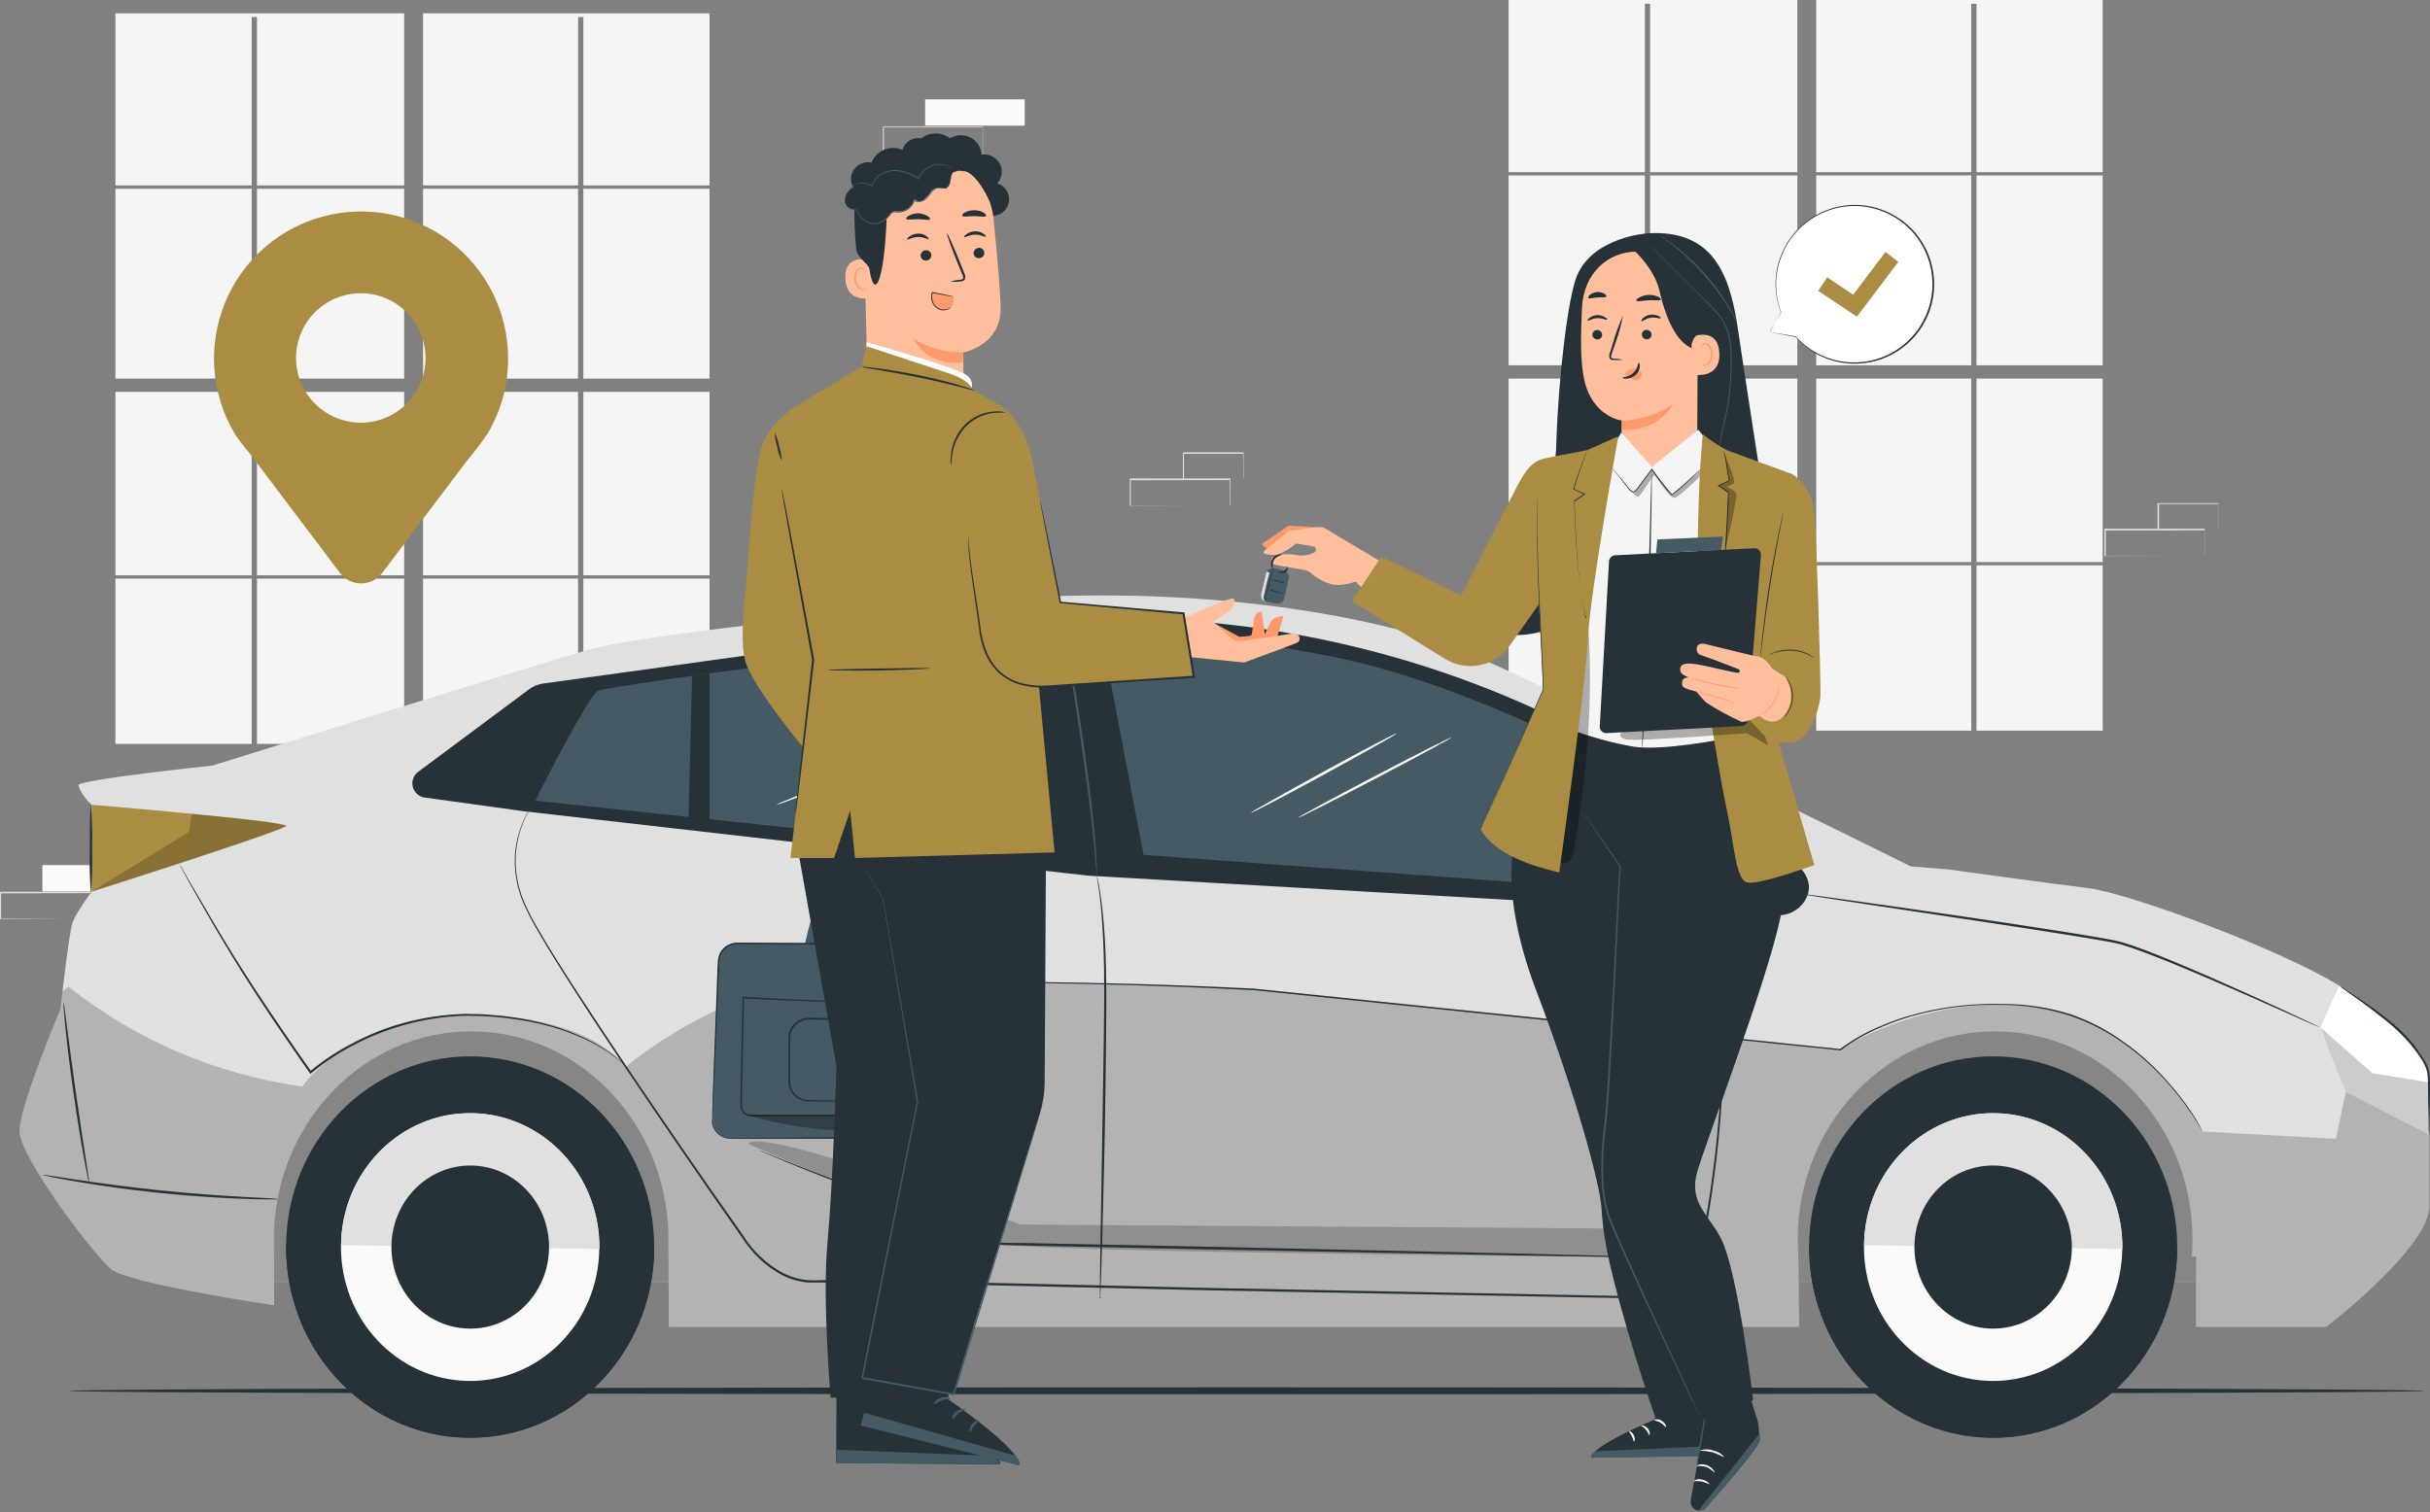 <svg width="437" height="272" viewBox="0 0 437 272" fill="none" xmlns="http://www.w3.org/2000/svg">
<rect x="0" y="0" width="437" height="272" fill="#808080" stroke="none"/>
<path d="M45.266 33.953H20.764V68.105H45.266V33.953Z" fill="#F5F5F5"/>
<path d="M72.683 33.953H46.208V68.105H72.683V33.953Z" fill="#F5F5F5"/>
<path d="M72.683 70.49H46.208V103.494H72.683V70.49Z" fill="#F5F5F5"/>
<path d="M76.076 33.357H103.965V3.062H104.907V33.357H127.599V2.392H76.076V33.357Z" fill="#F5F5F5"/>
<path d="M127.599 33.953H104.907V68.105H127.599V33.953Z" fill="#F5F5F5"/>
<path d="M127.599 70.49H104.907V103.494H127.599V70.49Z" fill="#F5F5F5"/>
<path d="M45.266 70.49H20.764V103.494H45.266V70.49Z" fill="#F5F5F5"/>
<path d="M103.957 70.49H76.076V103.494H103.957V70.49Z" fill="#F5F5F5"/>
<path d="M45.266 104.082H20.764V133.818H45.266V104.082Z" fill="#F5F5F5"/>
<path d="M127.599 104.082H104.907V133.818H127.599V104.082Z" fill="#F5F5F5"/>
<path d="M45.266 33.357V3.062H46.208V33.357H72.683V2.392H20.764V33.357H45.266Z" fill="#F5F5F5"/>
<path d="M103.957 104.082H76.076V133.818H103.957V104.082Z" fill="#F5F5F5"/>
<path d="M72.683 104.082H46.208V133.818H72.683V104.082Z" fill="#F5F5F5"/>
<path d="M103.957 33.953H76.076V68.105H103.957V33.953Z" fill="#F5F5F5"/>
<path d="M295.804 31.561H271.301V65.713H295.804V31.561Z" fill="#F5F5F5"/>
<path d="M323.228 31.561H296.753V65.713H323.228V31.561Z" fill="#F5F5F5"/>
<path d="M323.228 68.105H296.753V101.109H323.228V68.105Z" fill="#F5F5F5"/>
<path d="M326.621 30.972H354.502V0.677H355.444V30.972H378.136V0H326.621V30.972Z" fill="#F5F5F5"/>
<path d="M378.136 31.561H355.444V65.713H378.136V31.561Z" fill="#F5F5F5"/>
<path d="M378.136 68.105H355.444V101.109H378.136V68.105Z" fill="#F5F5F5"/>
<path d="M295.804 68.105H271.301V101.109H295.804V68.105Z" fill="#F5F5F5"/>
<path d="M354.502 68.105H326.621V101.109H354.502V68.105Z" fill="#F5F5F5"/>
<path d="M295.804 101.698H271.301V131.433H295.804V101.698Z" fill="#F5F5F5"/>
<path d="M378.136 101.698H355.444V131.433H378.136V101.698Z" fill="#F5F5F5"/>
<path d="M295.811 30.972V0.677H296.753V30.972H323.228V0H271.301V30.972H295.811Z" fill="#F5F5F5"/>
<path d="M354.502 101.698H326.621V131.433H354.502V101.698Z" fill="#F5F5F5"/>
<path d="M323.228 101.698H296.753V131.433H323.228V101.698Z" fill="#F5F5F5"/>
<path d="M354.502 31.561H326.621V65.713H354.502V31.561Z" fill="#F5F5F5"/>
<path d="M184.28 17.871H166.373V22.611H184.28V17.871Z" fill="#FAFAFA"/>
<path d="M176.707 27.601C176.707 27.601 176.707 27.601 176.707 27.513V27.27C176.707 27.049 176.707 26.74 176.707 26.335C176.707 25.518 176.707 24.348 176.707 22.861L176.765 22.92H158.858L158.946 22.824V27.557L158.858 27.469H171.621H175.382H176.427H175.426H171.679L158.858 27.513H158.769V22.868L158.858 22.78H176.765H176.758V22.832C176.758 24.304 176.758 25.518 176.758 26.342C176.758 26.733 176.758 27.078 176.758 27.262V27.572L176.707 27.601Z" fill="#E0E0E0"/>
<path d="M25.526 155.619H7.618V160.359H25.526V155.619Z" fill="#FAFAFA"/>
<path d="M17.952 165.342C17.949 165.315 17.949 165.288 17.952 165.261V165.018C17.952 164.797 17.952 164.481 17.952 164.083C17.952 163.266 17.952 162.089 17.952 160.609L18.011 160.661L0.103 160.698C0.147 160.661 0.015 160.793 0.199 160.609V163.002C0.199 163.789 0.199 164.569 0.199 165.327L0.11 165.239L12.873 165.283H16.634H17.657H16.656H12.91L0.088 165.327H0V160.514L0.088 160.425H17.996H18.047V160.484C18.047 161.956 18.047 163.163 18.047 163.995C18.047 164.385 18.047 164.694 18.047 164.915V165.143C17.952 165.32 17.952 165.349 17.952 165.342Z" fill="#E0E0E0"/>
<path d="M221.156 91.032C221.152 91.003 221.152 90.973 221.156 90.944C221.156 90.878 221.156 90.804 221.156 90.701C221.156 90.48 221.156 90.171 221.156 89.766C221.156 88.949 221.156 87.779 221.119 86.292L221.178 86.351L203.27 86.388L203.366 86.292V88.692C203.366 89.487 203.366 90.26 203.366 91.025L203.277 90.937H216.04H219.809H221.089C221.148 90.937 221.185 90.937 221.185 90.937H220.846H219.845H216.099L203.277 90.981H203.189V86.16L203.277 86.072H221.185H221.244V86.123C221.244 87.595 221.244 88.81 221.244 89.634C221.244 90.024 221.244 90.37 221.244 90.554V90.79C221.197 90.863 221.167 90.946 221.156 91.032Z" fill="#E0E0E0"/>
<path d="M223.584 86.292C223.584 86.292 223.584 86.292 223.584 86.204C223.584 86.116 223.584 86.057 223.584 85.954C223.584 85.718 223.584 85.402 223.584 85.004C223.584 84.173 223.585 83.002 223.548 81.56L223.614 81.626L212.824 81.633C212.743 81.714 212.934 81.523 212.919 81.545V82.759C212.919 83.172 212.919 83.569 212.919 83.966V86.263L212.831 86.175L220.53 86.219H222.738H223.342H223.562H223.364H222.782H220.574L212.816 86.263H212.728V81.457C212.728 81.457 212.897 81.28 212.816 81.361H223.577H223.643V81.427C223.643 82.899 223.643 84.07 223.643 84.909C223.643 85.306 223.643 85.645 223.643 85.843C223.643 86.042 223.584 86.3 223.584 86.292Z" fill="#E0E0E0"/>
<path d="M396.449 100.071C396.446 100.041 396.446 100.012 396.449 99.983V99.74C396.449 99.519 396.449 99.21 396.449 98.805C396.449 97.988 396.449 96.818 396.449 95.331L396.508 95.39L378.6 95.427L378.696 95.331V96.538C378.696 96.935 378.696 97.333 378.696 97.73V100.063L378.607 99.975H391.37H395.131H396.095H395.094H391.348L378.526 100.019H378.431V95.198L378.519 95.11H396.427H396.478V95.162C396.478 96.634 396.478 97.848 396.478 98.672V99.592V100.034C396.468 100.046 396.458 100.058 396.449 100.071Z" fill="#E0E0E0"/>
<path d="M398.878 95.331C398.878 95.331 398.878 95.331 398.878 95.243V94.992C398.878 94.757 398.878 94.44 398.878 94.043C398.878 93.211 398.878 92.041 398.878 90.598L398.944 90.664H388.183L388.272 90.576V95.294L388.183 95.206L395.882 95.25H398.09H398.694H398.915H398.716H398.127H395.919L388.169 95.294H387.999V90.613C387.999 90.613 388.169 90.436 388.088 90.517H398.848H398.915V90.583C398.915 92.055 398.915 93.226 398.915 94.065C398.915 94.462 398.915 94.801 398.915 95C398.915 95.198 398.878 95.338 398.878 95.331Z" fill="#E0E0E0"/>
<path d="M435.961 250.195C435.961 250.525 341.125 250.808 224.249 250.808C107.373 250.808 12.492 250.525 12.492 250.195C12.492 249.865 107.282 249.559 224.204 249.559C341.125 249.559 435.961 249.865 435.961 250.195Z" fill="#263238"/>
<path d="M399.334 180.293H28.867V230.63H399.334V180.293Z" fill="#E0E0E0"/>
<g opacity="0.4">
<path d="M399.334 180.293H28.867V230.63H399.334V180.293Z" fill="black"/>
</g>
<path d="M420.709 177.327C410.183 170.813 382.869 160.597 375.288 159.728C370.695 159.198 350.263 156.387 350.263 156.387L343.639 155.857C343.639 155.857 273.178 120.925 261.991 116.597C244.642 109.884 207.973 104.084 169.096 108.854C169.096 108.854 117.147 113.609 105.599 116.95C94.05 120.292 38.2 137.714 38.2 137.714C38.2 137.714 13.712 140.297 14.095 141.261C14.095 141.261 14.434 142.844 16.473 144.78V160.398C16.473 160.398 13.757 164.078 13.079 165.852C12.402 167.626 10.871 181.515 10.871 181.515C10.871 181.515 3.511 198.937 3.511 203.508C3.511 208.078 16.76 225.684 19.998 228.327C23.237 230.969 49.285 234.811 49.285 234.811L49.241 221.636C49.925 201.579 65.544 185.534 84.717 185.534C103.891 185.534 119.51 201.579 120.201 221.636L120.275 238.705H323.545L323.405 226.038C323.332 225.037 323.28 224.028 323.28 223.005C323.28 202.308 339.186 185.534 358.794 185.534C378.401 185.534 394.307 202.308 394.307 223.005C394.307 224.028 394.263 225.037 394.182 226.038H394.918V238.705H418.346C418.346 238.705 437.365 224.102 436.857 216.712V195.912C436.863 193.165 435.86 190.511 434.038 188.456C430.141 184.138 425.653 180.391 420.709 177.327Z" fill="#E0E0E0"/>
<g opacity="0.2">
<path d="M436.842 201.947L421.857 196.405L420.075 204.854L396.095 203.537C396.095 203.537 385.555 182.67 364.004 180.83C345.552 179.262 330.883 188.772 330.883 188.772L225.491 177.93C225.491 177.93 172.011 175.818 151.38 176.083C130.749 176.348 112.569 191.885 112.569 191.885C112.569 191.885 106.482 182.729 84.909 182.523C63.335 182.317 54.334 195.448 54.334 195.448C38.962 193.311 24.442 187.103 12.277 177.467L11.232 178.335C11.011 180.212 10.864 181.537 10.864 181.537C10.864 181.537 3.503 198.959 3.503 203.529C3.503 208.1 16.752 225.706 19.991 228.348C23.229 230.991 49.277 234.833 49.277 234.833L49.233 221.658C49.918 201.601 65.536 185.556 84.71 185.556C103.883 185.556 119.502 201.601 120.194 221.658L120.268 238.726H323.545L323.405 226.059C323.331 225.058 323.28 224.05 323.28 223.027C323.28 202.33 339.185 185.556 358.793 185.556C378.401 185.556 394.307 202.33 394.307 223.027C394.307 224.05 394.263 225.058 394.182 226.059H394.918V238.726H418.346C418.346 238.726 437.365 224.124 436.857 216.734V201.947H436.842Z" fill="black"/>
</g>
<path d="M75.185 138.855C74.782 139.157 74.477 139.57 74.307 140.044C74.136 140.518 74.109 141.031 74.227 141.52C74.345 142.01 74.604 142.454 74.972 142.798C75.34 143.141 75.8 143.37 76.297 143.455L94.16 145.928L195.666 157.52L319.43 164.638C320.418 164.71 321.408 164.518 322.297 164.082C323.187 163.646 323.945 162.982 324.494 162.157C325.546 160.523 325.966 158.249 323.346 155.658C318.149 150.506 295.17 137.11 289.775 134.475C284.38 131.84 246.526 108.302 190.021 111.518C172.915 112.129 140.096 117.193 97.678 122.956C96.763 123.082 95.895 123.436 95.154 123.987L75.185 138.855Z" fill="#263238"/>
<path d="M96.31 144.029C96.567 143.241 105.701 125.356 107.475 124.303C109.249 123.251 183.11 113.52 184.118 114.83C185.127 116.141 187.666 153.767 187.666 153.767L96.31 144.029Z" fill="#455A64"/>
<path d="M124.456 121.565L123.815 147.819H127.62V121.131L124.456 121.565Z" fill="#263238"/>
<path d="M301.935 141.261C301.935 141.261 302.001 141.394 302.119 141.659C302.237 141.924 302.421 142.329 302.649 142.851C302.877 143.374 303.179 144.021 303.48 144.816C303.782 145.611 304.121 146.531 304.511 147.569C306.586 153.668 308.038 159.961 308.846 166.353C310.101 176.279 310.404 186.303 309.751 196.287C309.42 202.065 308.809 208.189 307.867 214.6C307.389 217.801 306.844 221.077 306.152 224.403C306.003 225.254 305.784 226.091 305.497 226.906C305.165 227.707 304.779 228.484 304.342 229.232C303.466 230.74 302.513 232.202 301.486 233.611L301.427 233.692H301.331L217.424 232.11L171.65 231.057C164.37 230.91 157.29 230.763 150.452 230.711C149.598 230.711 148.752 230.711 147.905 230.711C147.059 230.711 146.22 230.711 145.359 230.711C143.665 230.569 142.018 230.085 140.516 229.291C139.041 228.509 137.687 227.517 136.497 226.347C135.31 225.2 134.263 223.918 133.376 222.527C125.559 211.368 118.494 201.057 112.318 191.856C109.242 187.249 106.364 182.928 103.773 178.887C101.182 174.846 98.819 171.115 96.825 167.655C95.854 166.03 94.979 164.349 94.204 162.621L93.711 161.392C93.549 160.987 93.461 160.567 93.336 160.163C93.211 159.758 93.078 159.368 93.012 158.97C92.946 158.573 92.865 158.175 92.799 157.785C92.37 155.151 92.543 152.453 93.306 149.895C93.761 148.322 94.435 146.82 95.308 145.435C95.6 144.957 95.93 144.504 96.295 144.08L96.044 144.426C95.883 144.654 95.647 144.993 95.36 145.464C93.127 149.15 92.277 153.509 92.961 157.763C93.034 158.139 93.108 158.499 93.181 158.926C93.255 159.353 93.402 159.706 93.505 160.111C93.608 160.516 93.726 160.928 93.888 161.326L94.381 162.54C95.16 164.256 96.04 165.925 97.016 167.538C99.018 170.982 101.381 174.707 103.994 178.733C106.607 182.759 109.477 187.072 112.568 191.672C118.766 200.858 125.817 211.155 133.678 222.298C135.406 225.067 137.813 227.347 140.67 228.923C142.127 229.69 143.725 230.154 145.366 230.284C146.183 230.329 147.022 230.329 147.876 230.284C148.73 230.24 149.576 230.284 150.437 230.284C157.275 230.329 164.356 230.468 171.635 230.616L217.424 231.683L301.331 233.324L301.177 233.405C302.194 232.007 303.14 230.557 304.01 229.063C304.442 228.331 304.823 227.571 305.151 226.788C305.427 225.994 305.641 225.179 305.792 224.352C306.483 221.04 307.035 217.772 307.521 214.57C308.471 208.181 309.089 202.058 309.435 196.302C310.104 186.335 309.831 176.327 308.618 166.412C307.835 160.031 306.42 153.744 304.393 147.643C304.018 146.598 303.657 145.678 303.385 144.875C303.112 144.073 302.796 143.44 302.582 142.903L302.089 141.703C301.986 141.416 301.935 141.261 301.935 141.261Z" fill="#263238"/>
<path d="M197.234 157.609C197.328 157.847 197.399 158.093 197.447 158.345C197.558 158.838 197.705 159.574 197.852 160.553C198.154 162.452 198.471 165.226 198.677 168.649C199.118 175.524 198.942 185.033 198.809 195.522C198.677 206.01 198.426 215.52 198.235 222.394C198.132 225.795 198.051 228.569 197.985 230.535C197.95 231.462 197.921 232.198 197.896 232.743C197.896 232.971 197.896 233.162 197.86 233.317C197.884 233.322 197.906 233.337 197.921 233.357C197.936 233.378 197.943 233.403 197.94 233.429C197.937 233.454 197.925 233.477 197.906 233.494C197.887 233.511 197.863 233.52 197.838 233.52C197.812 233.52 197.788 233.511 197.769 233.494C197.75 233.477 197.738 233.454 197.735 233.429C197.732 233.403 197.739 233.378 197.754 233.357C197.769 233.337 197.791 233.322 197.815 233.317C197.815 233.162 197.815 232.971 197.815 232.743C197.815 232.198 197.815 231.455 197.815 230.535C197.815 228.569 197.882 225.802 197.926 222.394C198.044 215.483 198.198 205.995 198.367 195.522C198.537 185.048 198.728 175.531 198.367 168.671C198.206 165.241 197.941 162.474 197.69 160.575C197.565 159.625 197.447 158.889 197.359 158.367C197.322 158.138 197.286 157.954 197.256 157.8C197.239 157.738 197.232 157.673 197.234 157.609Z" fill="#263238"/>
<path d="M198.103 114.087L205.647 153.774L286.427 159.714L298.866 142.226C298.866 142.226 267.555 123.781 240.057 118.216C212.176 112.556 198.103 114.087 198.103 114.087Z" fill="#455A64"/>
<g opacity="0.2">
<path d="M134.576 205.752C134.576 205.752 172.297 222.195 179.157 223.741C186.017 225.287 296.554 226.177 296.554 226.177L298.843 221.062L183.47 220.274C183.47 220.274 137.122 202.352 134.576 205.752Z" fill="black"/>
</g>
<path d="M112.568 191.885C112.497 191.83 112.43 191.769 112.37 191.701C112.245 191.569 112.046 191.392 111.788 191.149C111.015 190.478 110.204 189.852 109.359 189.273C108.014 188.386 106.607 187.596 105.149 186.91C103.216 186.029 101.221 185.291 99.18 184.702C96.707 184.016 94.184 183.519 91.636 183.215C90.267 182.994 88.839 182.935 87.374 182.81C86.638 182.744 85.902 182.773 85.166 182.751C84.43 182.729 83.642 182.7 82.862 182.751C76.092 183.061 69.475 184.871 63.49 188.051C60.816 189.43 58.303 191.102 55.997 193.034L55.82 193.188L55.688 192.997C52.089 187.845 48.74 182.979 45.84 178.512C42.94 174.044 40.481 169.966 38.479 166.544C36.477 163.121 34.932 160.339 33.864 158.448C33.357 157.505 32.952 156.769 32.665 156.239L32.356 155.665C32.317 155.601 32.287 155.532 32.267 155.459C32.314 155.517 32.356 155.579 32.392 155.643L32.731 156.195L33.968 158.359L38.685 166.404C40.717 169.812 43.19 173.86 46.112 178.306C49.034 182.751 52.368 187.631 55.997 192.783H55.688C58.02 190.824 60.562 189.131 63.269 187.734C69.307 184.527 75.987 182.711 82.818 182.42C83.598 182.346 84.378 182.42 85.136 182.42C85.895 182.42 86.653 182.42 87.396 182.494C88.868 182.626 90.303 182.692 91.68 182.921C94.244 183.248 96.779 183.775 99.261 184.496C101.314 185.097 103.317 185.858 105.252 186.77C106.713 187.478 108.117 188.295 109.455 189.214C110.297 189.807 111.096 190.459 111.847 191.164C112.097 191.414 112.289 191.606 112.399 191.746C112.461 191.785 112.518 191.832 112.568 191.885Z" fill="#263238"/>
<path d="M16.038 212.796C15.897 212.39 15.794 211.971 15.729 211.545C15.559 210.728 15.324 209.55 15.059 208.086C14.522 205.142 13.859 201.116 13.219 196.626C12.579 192.136 12.093 188.051 11.791 185.092C11.636 183.62 11.533 182.413 11.475 181.589C11.417 181.159 11.399 180.726 11.423 180.293C11.531 180.711 11.603 181.137 11.636 181.567L12.093 185.055C12.476 187.999 13.005 192.07 13.646 196.56C14.286 201.049 14.904 205.097 15.361 208.034C15.574 209.44 15.758 210.61 15.891 211.508C15.979 211.932 16.028 212.363 16.038 212.796Z" fill="#263238"/>
<path d="M50.02 215.748C49.876 215.765 49.73 215.765 49.586 215.748H48.35C47.268 215.748 45.707 215.748 43.786 215.652C39.937 215.52 34.615 215.203 28.764 214.6C22.912 213.996 17.635 213.223 13.83 212.568C11.931 212.244 10.4 211.957 9.34 211.744L8.125 211.479C7.981 211.456 7.841 211.417 7.706 211.361C7.85 211.34 7.996 211.34 8.14 211.361L9.369 211.538L13.881 212.23C17.686 212.804 22.964 213.525 28.808 214.129C34.652 214.732 39.952 215.093 43.801 215.306L48.35 215.549L49.593 215.623C49.741 215.644 49.885 215.686 50.02 215.748Z" fill="#263238"/>
<path d="M421.857 196.405C421.857 196.405 417.19 185.203 417.323 184.827C418.059 182.818 420.723 177.312 420.723 177.312C422.4 178.301 424.021 179.379 425.581 180.543C428.853 182.96 431.88 185.691 434.619 188.699C436.057 190.371 436.841 192.507 436.827 194.712V204.096L421.857 196.405Z" fill="white"/>
<path d="M320.24 144.5C319.59 145.559 318.864 146.57 318.069 147.525C317.391 148.558 316.641 149.542 315.824 150.469C316.287 149.299 316.93 148.209 317.73 147.238C318.417 146.198 319.264 145.274 320.24 144.5Z" fill="#263238"/>
<path d="M16.465 144.757C16.465 144.757 51.839 147.76 51.449 148.563C51.059 149.365 16.465 160.398 16.465 160.398V144.757Z" fill="#AA8D42"/>
<path d="M16.354 160.869C16.141 158.201 16.07 155.523 16.141 152.846C16.141 148.43 16.229 144.824 16.354 144.824C16.567 147.492 16.639 150.17 16.568 152.846C16.639 155.523 16.567 158.201 16.354 160.869Z" fill="#263238"/>
<path d="M396.095 203.537L395.904 203.221C395.779 203.014 395.609 202.698 395.359 202.293C394.873 201.476 394.101 200.306 393.041 198.819C391.727 197.012 390.298 195.291 388.764 193.667C386.726 191.483 384.472 189.51 382.037 187.779C379.076 185.624 375.809 183.927 372.344 182.744C368.301 181.435 364.08 180.765 359.831 180.757C355.01 180.648 350.196 181.18 345.515 182.339C342.993 182.953 340.53 183.788 338.155 184.835C335.641 185.889 333.268 187.251 331.089 188.89L331.015 188.942H330.942L277.101 183.429L227.051 178.276L225.616 178.129L224.188 178.056L221.347 177.916L215.79 177.658L205.147 177.261C198.279 177.047 191.898 176.915 186.01 176.826C174.329 176.65 164.871 176.628 158.335 176.591H150.82L158.342 176.547C164.878 176.547 174.336 176.503 186.024 176.642C191.861 176.709 198.265 176.826 205.161 177.025C208.596 177.128 212.146 177.253 215.812 177.401L221.376 177.643L224.217 177.776L225.652 177.857L227.088 178.004L277.138 183.156L330.979 188.713L330.839 188.758C333.049 187.099 335.457 185.722 338.008 184.658C340.412 183.607 342.904 182.772 345.456 182.163C350.169 181 355.016 180.475 359.868 180.602C364.138 180.568 368.387 181.201 372.461 182.479C375.947 183.698 379.23 185.435 382.199 187.631C384.639 189.376 386.891 191.369 388.919 193.579C390.448 195.201 391.87 196.922 393.173 198.731C394.218 200.203 394.977 201.417 395.44 202.249C395.904 203.081 396.095 203.537 396.095 203.537Z" fill="#263238"/>
<path d="M296.554 226.177H296.135H294.898L290.151 226.119L272.678 225.832L215.032 224.705L183.301 224.036L181.483 223.991C180.879 223.995 180.274 223.965 179.673 223.903C178.501 223.669 177.366 223.283 176.294 222.755C174.16 221.85 172.069 221.011 170.045 220.208C165.997 218.604 162.207 217.154 158.74 215.836C151.821 213.201 146.227 211.023 142.4 209.44C140.479 208.645 138.999 208.02 137.984 207.578L136.85 207.07L136.468 206.886L136.865 207.026L138.021 207.497L142.437 209.278C146.286 210.817 151.887 212.958 158.828 215.534C162.295 216.837 166.093 218.265 170.148 219.862C172.18 220.657 174.27 221.499 176.419 222.387C177.459 222.902 178.563 223.276 179.702 223.498C180.289 223.562 180.878 223.591 181.469 223.587H183.287L215.017 224.227L272.641 225.486L290.107 225.92L294.854 226.06L296.091 226.104C296.415 226.155 296.554 226.177 296.554 226.177Z" fill="#263238"/>
<path d="M287.214 141.946C285.691 145.184 284.027 149.961 284.336 154.922C284.403 156.453 285.048 157.901 286.141 158.975C287.233 160.049 288.693 160.668 290.225 160.707L304.776 160.818C305.834 160.831 306.86 160.458 307.663 159.768C308.465 159.079 308.988 158.12 309.133 157.071C309.233 156.286 309.106 155.489 308.765 154.775C307.256 151.581 305.99 152.192 305.99 152.192C305.99 152.192 301.574 142.77 294.891 139.193C294.209 138.852 293.465 138.652 292.705 138.607C291.944 138.561 291.181 138.67 290.464 138.927C289.746 139.185 289.088 139.585 288.53 140.104C287.971 140.623 287.524 141.249 287.214 141.946Z" fill="#E0E0E0"/>
<path d="M302.273 160.803C302.766 160.708 303.223 160.476 303.591 160.133C304.604 159.415 305.348 158.379 305.703 157.189C305.967 155.994 306.069 154.768 306.005 153.546C306.035 153.051 305.991 152.555 305.872 152.074C305.717 152.549 305.64 153.046 305.644 153.546C305.606 154.726 305.463 155.901 305.217 157.057C304.882 158.153 304.241 159.131 303.37 159.876C302.722 160.45 302.236 160.729 302.273 160.803Z" fill="#263238"/>
<path d="M303.355 150.197C303.192 149.507 302.918 148.849 302.546 148.246C301.739 146.752 300.728 145.377 299.543 144.161C298.371 142.953 297.036 141.915 295.576 141.077C294.996 140.698 294.356 140.419 293.684 140.253C293.603 140.407 296.496 141.725 299.189 144.529C301.883 147.334 303.23 150.285 303.355 150.197Z" fill="white"/>
<path d="M191.11 111.459C191.166 111.609 191.206 111.765 191.228 111.923L191.5 113.248C191.721 114.411 192.03 116.082 192.384 118.157C193.12 122.316 194.055 128.057 194.967 134.424C195.88 140.79 196.579 146.583 196.932 150.786C197.028 151.838 197.094 152.788 197.138 153.627C197.183 154.466 197.242 155.187 197.242 155.776C197.242 156.365 197.242 156.777 197.242 157.138C197.261 157.294 197.261 157.452 197.242 157.609C197.201 157.455 197.179 157.297 197.175 157.138C197.175 156.777 197.116 156.335 197.08 155.783C197.043 155.231 196.984 154.48 196.91 153.649C196.837 152.817 196.756 151.868 196.638 150.815C196.204 146.627 195.46 140.856 194.548 134.49C193.635 128.123 192.737 122.375 192.097 118.216C191.78 116.177 191.53 114.536 191.361 113.277C191.287 112.74 191.221 112.291 191.177 111.938C191.132 111.782 191.109 111.621 191.11 111.459Z" fill="#455A64"/>
<g opacity="0.2">
<path d="M16.465 160.398L33.968 149.66L34.476 146.392C41.262 147.091 49.505 147.753 51.456 148.563C51.456 149.115 29.934 156.181 16.465 160.398Z" fill="black"/>
</g>
<g opacity="0.2">
<path d="M417.307 184.827L426.655 193.056L436.842 194.712V204.096L421.856 196.405C420.001 191.944 418.316 187.771 417.307 184.827Z" fill="black"/>
</g>
<path d="M417.205 184.827C417.123 184.807 417.044 184.777 416.969 184.739L416.292 184.452L413.701 183.303L404.192 179.086C400.165 177.32 395.359 175.222 389.986 173.021C387.292 171.954 384.466 170.813 381.463 169.9C379.954 169.503 378.364 169.26 376.767 168.98L371.887 168.178C358.69 166.095 346.722 164.329 338.03 163.026L327.784 161.465L325.002 161.016L324.266 160.891C324.18 160.883 324.096 160.863 324.016 160.832H324.266L325.002 160.913L327.799 161.274L338.066 162.702C346.737 163.938 358.675 165.646 371.924 167.736L376.804 168.539C378.408 168.826 379.998 169.069 381.536 169.473C384.591 170.386 387.425 171.556 390.104 172.638C395.484 174.846 400.269 176.988 404.28 178.792C408.291 180.595 411.53 182.096 413.753 183.149L416.314 184.371L416.976 184.702C417.138 184.776 417.212 184.82 417.205 184.827Z" fill="#263238"/>
<path d="M84.548 258.636C102.828 258.636 117.647 243.277 117.647 224.33C117.647 205.383 102.828 190.023 84.548 190.023C66.267 190.023 51.448 205.383 51.448 224.33C51.448 243.277 66.267 258.636 84.548 258.636Z" fill="#263238"/>
<path d="M51.463 223.749C51.463 223.749 51.463 223.808 51.463 223.837C51.198 242.775 65.801 258.357 84.077 258.629C102.353 258.902 117.382 243.769 117.647 224.823V224.735L51.463 223.749Z" fill="#263238"/>
<path d="M61.319 223.984C61.135 237.284 71.38 248.221 84.217 248.413C97.053 248.604 107.6 237.976 107.77 224.676C107.939 211.376 97.701 200.438 84.872 200.247C72.043 200.056 61.503 210.684 61.319 223.984Z" fill="#FAFAFA"/>
<path d="M84.886 200.247C72.05 200.056 61.503 210.684 61.334 223.984L107.799 224.676C107.968 211.376 97.716 200.438 84.886 200.247Z" fill="#E0E0E0"/>
<path d="M70.394 224.116C70.283 232.213 76.532 238.881 84.378 238.999C92.224 239.117 98.628 232.64 98.738 224.543C98.849 216.447 92.607 209.778 84.79 209.661C76.974 209.543 70.511 216.013 70.394 224.116Z" fill="#263238"/>
<path d="M358.44 258.636C376.72 258.636 391.539 243.277 391.539 224.33C391.539 205.383 376.72 190.023 358.44 190.023C340.16 190.023 325.34 205.383 325.34 224.33C325.34 243.277 340.16 258.636 358.44 258.636Z" fill="#263238"/>
<path d="M325.355 223.749C325.355 223.749 325.355 223.808 325.355 223.837C325.09 242.775 339.693 258.357 357.969 258.629C376.245 258.902 391.274 243.769 391.539 224.823V224.735L325.355 223.749Z" fill="#263238"/>
<path d="M335.211 223.984C335.027 237.284 345.272 248.221 358.109 248.413C370.945 248.604 381.492 237.976 381.662 224.676C381.831 211.376 371.593 200.438 358.764 200.247C345.935 200.056 335.395 210.684 335.211 223.984Z" fill="#FAFAFA"/>
<path d="M358.778 200.247C345.942 200.056 335.395 210.684 335.225 223.984L381.691 224.676C381.86 211.376 371.607 200.438 358.778 200.247Z" fill="#E0E0E0"/>
<path d="M344.286 224.116C344.176 232.213 350.425 238.881 358.234 238.999C366.043 239.117 372.483 232.64 372.594 224.543C372.704 216.447 366.463 209.778 358.609 209.661C350.756 209.543 344.404 216.013 344.286 224.116Z" fill="#263238"/>
<path d="M233.432 147.106C233.381 146.995 239.512 143.676 247.123 139.686C254.733 135.697 260.96 132.554 261.012 132.665C261.063 132.775 254.939 136.094 247.321 140.084C239.703 144.073 233.506 147.216 233.432 147.106Z" fill="white"/>
<path d="M224.916 146.237C224.858 146.126 230.68 142.844 237.915 138.876C245.15 134.909 251.068 131.825 251.163 131.936C251.259 132.046 245.393 135.329 238.158 139.296C230.922 143.263 224.968 146.347 224.916 146.237Z" fill="white"/>
<path d="M139.588 144.765C139.973 144.549 140.374 144.364 140.788 144.213L144.093 142.844L155.008 138.317L165.879 133.673L169.169 132.267C169.565 132.077 169.976 131.922 170.399 131.803C170.032 132.049 169.642 132.258 169.236 132.429C168.5 132.804 167.373 133.327 165.997 133.967C163.252 135.241 159.432 136.911 155.17 138.729C150.908 140.547 147.03 142.064 144.203 143.146C142.79 143.683 141.642 144.102 140.847 144.382C140.44 144.548 140.019 144.676 139.588 144.765Z" fill="white"/>
<path d="M147.478 135.373C147.427 135.255 150.599 133.673 154.559 131.833C156.921 130.654 159.346 129.607 161.824 128.697C161.875 128.808 158.703 130.398 154.736 132.238C152.375 133.414 149.953 134.46 147.478 135.373Z" fill="white"/>
<path d="M436.85 204.096C436.783 203.651 436.754 203.2 436.761 202.749C436.761 201.8 436.761 200.541 436.695 199.069C436.629 197.597 436.695 195.647 436.599 193.63C436.504 191.613 434.995 189.788 433.589 187.97C432.19 186.307 430.621 184.795 428.908 183.458C427.347 182.199 425.897 181.118 424.676 180.22L421.731 178.122C421.362 177.88 421.01 177.611 420.679 177.32C421.082 177.5 421.466 177.72 421.827 177.975C422.563 178.424 423.572 179.093 424.823 179.962C426.074 180.83 427.539 181.883 429.121 183.134C430.875 184.472 432.474 186 433.891 187.69C434.618 188.581 435.285 189.521 435.885 190.502C436.484 191.433 436.855 192.492 436.967 193.593C437.041 195.684 436.967 197.509 436.967 199.069C436.967 200.63 436.916 201.807 436.901 202.749C436.923 203.199 436.905 203.65 436.85 204.096Z" fill="#263238"/>
<path d="M91.378 64.523C91.384 60.456 90.452 56.444 88.654 52.796C86.856 49.149 84.242 45.965 81.014 43.492C77.785 41.02 74.031 39.325 70.041 38.539C66.051 37.754 61.934 37.899 58.009 38.964C54.085 40.028 50.459 41.983 47.413 44.677C44.367 47.371 41.983 50.731 40.447 54.496C38.911 58.261 38.263 62.33 38.555 66.386C38.847 70.442 40.071 74.376 42.13 77.882L42.204 77.985C43.22 79.692 44.493 80.929 45.774 82.71L61.127 103.047C61.573 103.637 62.149 104.115 62.81 104.445C63.472 104.774 64.201 104.946 64.94 104.946C65.679 104.946 66.408 104.774 67.07 104.445C67.731 104.115 68.307 103.637 68.753 103.047L83.856 83.041C85.231 81.419 86.514 79.722 87.698 77.955L87.75 77.882C90.131 73.833 91.384 69.22 91.378 64.523ZM64.881 76.034C62.578 76.034 60.326 75.351 58.411 74.072C56.496 72.792 55.004 70.973 54.123 68.845C53.242 66.716 53.011 64.375 53.461 62.116C53.911 59.857 55.021 57.782 56.65 56.154C58.279 54.526 60.355 53.418 62.614 52.969C64.873 52.521 67.215 52.752 69.342 53.635C71.47 54.517 73.288 56.011 74.566 57.927C75.845 59.842 76.527 62.094 76.525 64.398C76.525 65.927 76.224 67.44 75.639 68.853C75.053 70.265 74.196 71.548 73.114 72.629C72.033 73.709 70.749 74.566 69.337 75.151C67.924 75.735 66.41 76.035 64.881 76.034Z" fill="#AA8D42"/>
<path d="M318.231 59.739L322.912 60.578C324.644 62.542 326.894 63.981 329.404 64.729C332.472 65.664 335.766 65.532 338.749 64.355C341.733 63.177 344.229 61.024 345.832 58.246C347.435 55.468 348.049 52.229 347.575 49.056C347.101 45.885 345.566 42.967 343.221 40.779C340.876 38.591 337.859 37.262 334.661 37.008C331.464 36.755 328.275 37.592 325.615 39.383C322.954 41.174 320.979 43.814 320.011 46.871C319.043 49.929 319.139 53.225 320.284 56.221L318.231 59.739Z" fill="white"/>
<path d="M318.231 59.739L318.378 59.511C318.474 59.349 318.606 59.12 318.783 58.833L320.314 56.242H320.233C320.238 56.247 320.243 56.251 320.25 56.254C320.256 56.257 320.263 56.258 320.27 56.258C320.277 56.258 320.283 56.257 320.29 56.254C320.296 56.251 320.302 56.247 320.306 56.242C320.312 56.234 320.314 56.223 320.314 56.213C320.314 56.203 320.312 56.193 320.306 56.184C319.494 54.005 319.223 51.66 319.519 49.353C319.614 48.628 319.766 47.912 319.975 47.211C320.205 46.454 320.493 45.716 320.836 45.003C321.584 43.448 322.615 42.045 323.876 40.867C325.328 39.513 327.047 38.478 328.924 37.83C330.8 37.182 332.792 36.935 334.769 37.106C336.956 37.322 339.064 38.037 340.93 39.196C342.889 40.414 344.513 42.102 345.655 44.105C347.262 46.898 347.86 50.157 347.351 53.337C346.842 56.518 345.256 59.427 342.858 61.579C341.481 62.818 339.872 63.774 338.124 64.391C336.376 65.007 334.524 65.274 332.673 65.174C330.823 65.074 329.01 64.61 327.339 63.809C325.668 63.008 324.171 61.885 322.934 60.504L319.46 59.923L318.562 59.775L318.246 59.724C318.34 59.752 318.436 59.774 318.533 59.79L319.416 59.959L322.912 60.614C324.47 62.396 326.452 63.755 328.675 64.567C331.428 65.566 334.421 65.695 337.25 64.937C340.079 64.178 342.606 62.569 344.49 60.326C346.373 58.084 347.522 55.316 347.781 52.399C348.039 49.482 347.395 46.556 345.935 44.017L345.479 43.281C345.309 43.031 345.133 42.803 344.956 42.545C344.605 42.075 344.226 41.625 343.823 41.198C343.624 40.985 343.396 40.801 343.19 40.602C342.982 40.399 342.763 40.207 342.535 40.028C342.086 39.666 341.614 39.334 341.121 39.034C339.222 37.854 337.076 37.129 334.85 36.914C332.759 36.734 330.653 37.016 328.682 37.739C325.184 39.016 322.325 41.614 320.719 44.974C320.375 45.687 320.087 46.425 319.857 47.182C319.004 50.166 319.149 53.348 320.27 56.242L320.358 56.191C320.353 56.186 320.347 56.182 320.341 56.179C320.335 56.177 320.328 56.175 320.321 56.175C320.314 56.175 320.308 56.177 320.301 56.179C320.295 56.182 320.289 56.186 320.284 56.191L318.812 58.841L318.437 59.518L318.231 59.739Z" fill="#263238"/>
<path d="M333.938 56.971L326.982 52.32L328.609 49.891L333.268 53.011L339.068 45.335L341.401 47.094L333.938 56.971Z" fill="#AA8D42"/>
<path d="M267.01 104.416C267.027 104.166 267.102 103.924 267.23 103.71C267.358 103.495 267.535 103.313 267.746 103.179C274.371 98.8 279.346 89.099 279.847 80.877C279.847 80.414 279.847 79.935 279.891 79.457C280.274 67.68 282.003 53.46 283.571 49.662C286.441 42.648 296.157 41.986 296.157 41.986C309.052 41.066 311.356 50.972 312.659 59.996C313.469 65.612 316.589 85.662 316.589 85.662L314.219 86.582C312.856 90.679 310.601 94.424 307.617 97.544C304.632 100.665 300.992 103.085 296.959 104.629C294.582 105.527 292.543 105.881 291.623 105.115C287.855 108.943 283.193 111.773 278.058 113.351C275.987 114.051 273.8 114.341 271.618 114.205C270.91 114.188 270.214 114.026 269.572 113.729C268.93 113.431 268.356 113.004 267.886 112.475C267.523 111.982 267.308 111.395 267.265 110.784C267.222 110.172 267.354 109.561 267.644 109.022C267.935 108.482 268.373 108.036 268.907 107.736C269.441 107.435 270.049 107.292 270.661 107.323C270.175 105.733 266.959 106.204 267.01 104.416Z" fill="#263238"/>
<path d="M294.339 45.268L295.149 44.495L301.964 47.248C303.223 47.314 305.321 49.736 305.358 51.002L305.225 78.699C305.225 80.627 305.711 82.379 304.548 83.851L303.326 85.47C302.686 86.326 301.843 87.009 300.873 87.457C299.903 87.905 298.836 88.105 297.77 88.038C296.703 87.971 295.67 87.639 294.764 87.072C293.858 86.506 293.108 85.722 292.58 84.793C292.446 84.562 292.342 84.315 292.271 84.057C292.213 83.847 292.168 83.633 292.138 83.417C291.881 81.135 291.601 79.538 291.601 79.538C291.601 79.538 291.66 75.615 291.66 75.637C291.66 75.659 286.316 75.019 284.874 68.166C284.138 64.758 284.292 60.07 284.491 55.447C284.771 49.118 289.202 45.261 294.339 45.268Z" fill="#FFBF9D"/>
<path d="M295.259 60.209C295.274 60.433 295.374 60.643 295.538 60.796C295.702 60.949 295.918 61.034 296.142 61.034C296.255 61.038 296.368 61.019 296.474 60.979C296.579 60.938 296.676 60.877 296.757 60.799C296.839 60.721 296.904 60.627 296.949 60.523C296.994 60.419 297.017 60.308 297.018 60.195C297.009 59.964 296.91 59.745 296.742 59.586C296.575 59.427 296.352 59.339 296.12 59.341C296.006 59.339 295.893 59.36 295.787 59.403C295.681 59.446 295.585 59.51 295.504 59.591C295.424 59.672 295.361 59.769 295.319 59.875C295.276 59.982 295.256 60.095 295.259 60.209Z" fill="#263238"/>
<path d="M286.361 60.21C286.372 60.439 286.472 60.656 286.639 60.814C286.807 60.971 287.029 61.058 287.259 61.056C287.372 61.06 287.484 61.041 287.59 61.001C287.696 60.961 287.792 60.9 287.874 60.821C287.955 60.743 288.02 60.649 288.065 60.546C288.11 60.442 288.134 60.33 288.135 60.217C288.125 59.986 288.026 59.768 287.858 59.608C287.691 59.449 287.468 59.361 287.237 59.363C287.123 59.359 287.01 59.378 286.904 59.419C286.798 59.46 286.701 59.522 286.619 59.6C286.537 59.679 286.472 59.774 286.428 59.879C286.383 59.983 286.361 60.096 286.361 60.21Z" fill="#263238"/>
<path d="M285.507 57.7C285.625 57.81 286.243 57.28 287.222 57.236C288.201 57.192 288.9 57.633 288.996 57.508C289.091 57.383 288.922 57.251 288.605 57.045C288.178 56.781 287.679 56.655 287.178 56.684C286.683 56.707 286.208 56.887 285.823 57.199C285.536 57.435 285.448 57.656 285.507 57.7Z" fill="#263238"/>
<path d="M295.186 57.803C295.311 57.898 295.922 57.302 296.842 57.162C297.762 57.022 298.549 57.383 298.638 57.251C298.726 57.118 298.535 57 298.204 56.831C297.748 56.605 297.232 56.53 296.731 56.618C296.239 56.688 295.782 56.915 295.429 57.265C295.193 57.538 295.127 57.758 295.186 57.803Z" fill="#263238"/>
<path d="M291.851 64.714C291.342 64.581 290.818 64.511 290.291 64.508C290.048 64.508 289.813 64.464 289.761 64.295C289.726 64.042 289.77 63.785 289.886 63.559L290.519 61.667C291.107 60.063 291.565 58.413 291.888 56.736C291.176 58.292 290.585 59.902 290.122 61.549L289.526 63.448C289.386 63.75 289.357 64.092 289.445 64.412C289.485 64.496 289.544 64.569 289.617 64.626C289.689 64.683 289.774 64.723 289.864 64.744C290.003 64.764 290.145 64.764 290.284 64.744C290.805 64.8 291.332 64.79 291.851 64.714Z" fill="#263238"/>
<path d="M291.66 75.681C294.918 75.561 298.079 74.542 300.794 72.737C300.794 72.737 298.586 77.653 291.63 77.352L291.66 75.681Z" fill="#FF9A6C"/>
<path d="M292.374 67.018C292.541 66.776 292.767 66.581 293.032 66.451C293.296 66.323 293.589 66.264 293.883 66.282C294.094 66.291 294.301 66.343 294.492 66.434C294.683 66.525 294.854 66.654 294.994 66.812C295.129 66.965 295.214 67.155 295.238 67.358C295.261 67.56 295.223 67.765 295.127 67.945C294.982 68.125 294.787 68.256 294.566 68.323C294.346 68.39 294.11 68.389 293.89 68.321C293.43 68.186 293.002 67.961 292.632 67.658C292.523 67.585 292.428 67.493 292.352 67.386C292.317 67.334 292.298 67.272 292.298 67.209C292.298 67.146 292.317 67.085 292.352 67.032" fill="#FF9A6C"/>
<path d="M294.692 65.259C294.538 65.259 294.589 66.296 293.735 67.077C292.882 67.857 291.778 67.813 291.778 67.938C291.778 68.063 292.035 68.129 292.514 68.115C293.122 68.094 293.703 67.86 294.155 67.452C294.586 67.06 294.85 66.517 294.891 65.936C294.891 65.502 294.766 65.251 294.692 65.259Z" fill="#263238"/>
<path d="M294.273 54.086C294.405 54.322 295.325 54.086 296.481 54.02C297.636 53.953 298.556 54.152 298.689 53.895C298.733 53.777 298.542 53.563 298.144 53.365C297.617 53.13 297.042 53.024 296.466 53.056C295.889 53.075 295.325 53.229 294.817 53.505C294.383 53.733 294.214 53.968 294.273 54.086Z" fill="#263238"/>
<path d="M285.647 53.6C285.823 53.813 286.471 53.556 287.259 53.504C288.046 53.453 288.731 53.578 288.863 53.342C288.929 53.232 288.812 53.019 288.51 52.827C288.104 52.602 287.641 52.502 287.178 52.54C286.716 52.578 286.275 52.752 285.912 53.041C285.647 53.276 285.566 53.504 285.647 53.6Z" fill="#263238"/>
<path d="M306.093 62.859C306.093 62.859 301.206 64.383 298.439 52.327C297.497 48.205 293.677 44.863 293.677 44.863L295.222 44.4C295.222 44.4 304.857 47.108 305.019 47.233C305.181 47.358 307.448 52.216 307.448 52.216L306.093 62.859Z" fill="#263238"/>
<path d="M304.187 62.182C304.187 61.674 304.695 60.431 305.203 60.32C306.55 60.04 309.001 60.033 309.192 63.478C309.465 68.188 304.681 67.482 304.666 67.349C304.651 67.217 304.276 63.978 304.187 62.182Z" fill="#FFBF9D"/>
<path d="M305.998 65.45C305.998 65.45 306.086 65.501 306.226 65.56C306.425 65.637 306.645 65.637 306.844 65.56C307.137 65.35 307.368 65.065 307.515 64.735C307.661 64.405 307.716 64.042 307.676 63.684C307.667 63.279 307.566 62.881 307.382 62.521C307.329 62.377 307.241 62.248 307.127 62.145C307.013 62.042 306.875 61.969 306.726 61.932C306.631 61.911 306.531 61.925 306.445 61.97C306.359 62.016 306.292 62.091 306.255 62.182C306.204 62.315 306.255 62.41 306.211 62.417C306.167 62.425 306.108 62.344 306.13 62.145C306.153 62.029 306.212 61.923 306.3 61.843C306.425 61.74 306.586 61.687 306.749 61.696C306.944 61.724 307.13 61.801 307.287 61.921C307.444 62.041 307.568 62.199 307.647 62.381C307.87 62.777 307.994 63.221 308.007 63.676C308.053 64.094 307.975 64.515 307.783 64.888C307.59 65.261 307.292 65.569 306.925 65.774C306.804 65.815 306.675 65.83 306.548 65.816C306.421 65.802 306.298 65.76 306.189 65.693C306.013 65.597 305.983 65.494 305.998 65.45Z" fill="#FF9A6C"/>
<path d="M309.244 80.649C309.269 80.575 309.286 80.499 309.295 80.421L309.413 79.751C309.516 79.148 309.656 78.279 309.84 77.197H309.722C309.722 77.366 309.678 77.558 309.648 77.749L309.545 77.963L309.663 78.007C310.37 75.524 310.863 72.985 311.135 70.418C311.32 68.791 311.418 67.154 311.43 65.516C311.488 63.71 311.329 61.904 310.959 60.136C310.77 59.39 310.483 58.672 310.105 58.001C309.732 57.356 309.295 56.749 308.802 56.191C307.845 55.079 306.815 54.13 305.858 53.188L300.801 48.212L297.408 44.841L296.466 43.936L296.216 43.708C296.191 43.678 296.161 43.653 296.128 43.634C296.152 43.664 296.182 43.689 296.216 43.708L296.451 43.958L297.364 44.885L300.735 48.271L305.762 53.283C306.697 54.233 307.727 55.19 308.67 56.279C309.675 57.38 310.4 58.709 310.782 60.151C311.145 61.9 311.301 63.686 311.246 65.472C311.24 67.105 311.151 68.736 310.981 70.359C310.695 72.917 310.203 75.448 309.509 77.926L309.626 77.97C309.626 77.896 309.693 77.823 309.722 77.757C309.722 77.565 309.774 77.374 309.796 77.204H309.678C309.523 78.294 309.398 79.162 309.31 79.766L309.222 80.443C309.221 80.512 309.228 80.582 309.244 80.649Z" fill="#455A64"/>
<path d="M312.357 57.81C312.339 57.741 312.312 57.674 312.276 57.611L311.996 57.059C311.761 56.581 311.385 55.897 310.885 55.08C310.384 54.263 309.766 53.298 309.023 52.268C308.279 51.237 307.404 50.155 306.432 49.066C305.46 47.977 304.452 46.998 303.488 46.122C302.524 45.246 301.662 44.547 300.89 43.973C300.117 43.399 299.491 42.95 299.042 42.663L298.52 42.331C298.402 42.258 298.336 42.221 298.328 42.228C298.381 42.277 298.438 42.321 298.498 42.361L298.991 42.729C299.432 43.038 300.051 43.465 300.801 44.09C301.552 44.716 302.421 45.423 303.348 46.299C304.275 47.175 305.262 48.139 306.241 49.243C307.22 50.347 308.081 51.414 308.839 52.422C309.597 53.431 310.223 54.38 310.73 55.197C311.238 56.014 311.636 56.669 311.893 57.133L312.202 57.67C312.305 57.751 312.35 57.818 312.357 57.81Z" fill="#455A64"/>
<path d="M231.592 94.656L226.963 97.835C227.049 98.037 227.178 98.218 227.342 98.366C227.505 98.513 227.698 98.624 227.908 98.689C228.117 98.755 228.339 98.775 228.557 98.747C228.775 98.719 228.984 98.644 229.171 98.527C230.695 97.78 232.182 96.957 233.624 96.062L235.832 96.952L237.525 94.913L232.071 94.567C231.906 94.535 231.735 94.567 231.592 94.656Z" fill="#FF9A6C"/>
<path d="M249.566 101.759L238.011 94.891C237.957 94.862 237.896 94.846 237.834 94.847H236.575L231.909 95.48C231.846 95.484 231.786 95.51 231.74 95.554L227.397 99.043C227.349 99.083 227.313 99.135 227.292 99.194C227.271 99.252 227.266 99.315 227.277 99.376C227.288 99.438 227.315 99.495 227.356 99.542C227.396 99.59 227.449 99.626 227.507 99.646C228.214 99.839 228.953 99.884 229.679 99.779C230.891 99.348 232.012 98.694 232.983 97.85C233.02 97.819 233.064 97.796 233.112 97.785C233.159 97.773 233.208 97.773 233.256 97.784L236.332 98.329C236.409 98.344 236.478 98.385 236.53 98.443C236.582 98.501 236.613 98.575 236.619 98.653V99.028C236.623 99.097 236.606 99.165 236.571 99.224C236.535 99.283 236.483 99.33 236.421 99.359C235.523 99.813 234.515 100.005 233.513 99.911C232.788 99.753 232.047 99.679 231.305 99.69C230.492 99.736 229.689 99.897 228.921 100.169C228.804 100.265 228.717 100.392 228.668 100.535C228.62 100.678 228.613 100.831 228.647 100.978C228.682 101.125 228.757 101.26 228.863 101.366C228.97 101.473 229.105 101.548 229.252 101.582C230.636 101.906 234.146 102.384 234.904 102.612C235.942 102.929 236.377 104.136 239.321 105.063C240.793 105.535 243.2 104.85 243.796 104.629L246.438 107.279C246.477 107.304 246.521 107.32 246.567 107.327C246.613 107.334 246.66 107.332 246.704 107.32C246.749 107.308 246.791 107.288 246.828 107.259C246.864 107.23 246.894 107.195 246.917 107.154L249.677 102.267C249.706 102.227 249.726 102.182 249.737 102.134C249.747 102.085 249.747 102.036 249.736 101.988C249.726 101.94 249.705 101.894 249.676 101.855C249.647 101.815 249.609 101.783 249.566 101.759Z" fill="#FFBF9D"/>
<path d="M227.855 108.209L229.427 108.563C230.125 108.72 230.818 108.281 230.975 107.583L231.753 104.121C231.91 103.423 231.471 102.73 230.773 102.574L229.2 102.22C228.502 102.063 227.809 102.502 227.652 103.2L226.875 106.662C226.718 107.36 227.157 108.053 227.855 108.209Z" fill="#455A64"/>
<path d="M230.488 99.757C230.488 99.712 230.282 99.668 229.943 99.757C229.715 99.792 229.497 99.876 229.304 100.003C229.111 100.13 228.947 100.297 228.825 100.493C228.588 100.891 228.514 101.366 228.618 101.817C228.699 102.149 228.832 102.318 228.876 102.303C228.92 102.289 228.876 102.082 228.876 101.781C228.852 101.398 228.941 101.016 229.134 100.684C229.349 100.37 229.658 100.133 230.017 100.007C230.267 99.86 230.488 99.815 230.488 99.757Z" fill="#263238"/>
<path d="M229.98 102.892C229.98 102.973 230.437 103.253 231.085 102.98C231.216 102.915 231.33 102.819 231.416 102.7C231.502 102.58 231.558 102.442 231.578 102.296C231.578 102.082 231.578 101.957 231.511 101.957C231.445 101.957 231.349 102.45 230.923 102.693C230.496 102.936 229.995 102.789 229.98 102.892Z" fill="#263238"/>
<path d="M227.876 108.236C227.809 108.181 227.752 108.117 227.706 108.044C227.611 107.836 227.598 107.599 227.669 107.382C227.868 106.646 228.06 105.91 228.266 105.129C228.472 104.349 228.634 103.657 228.818 102.855C228.831 102.744 228.873 102.639 228.938 102.549C229.004 102.459 229.092 102.387 229.193 102.34C229.275 102.32 229.361 102.32 229.443 102.34C229.443 102.34 229.362 102.252 229.178 102.288C229.062 102.333 228.96 102.407 228.88 102.502C228.8 102.597 228.746 102.711 228.722 102.833C228.56 103.415 228.347 104.209 228.126 105.1C227.905 105.991 227.699 106.786 227.566 107.374C227.528 107.497 227.517 107.626 227.534 107.753C227.55 107.88 227.594 108.002 227.662 108.11C227.765 108.221 227.876 108.243 227.876 108.236Z" fill="#263238"/>
<path d="M228.464 104.158C228.938 104.371 229.431 104.538 229.936 104.659C230.435 104.823 230.948 104.944 231.467 105.019C230.993 104.807 230.501 104.639 229.995 104.519C229.496 104.355 228.984 104.234 228.464 104.158Z" fill="#263238"/>
<path d="M228.03 106.013C228.489 106.221 228.967 106.384 229.458 106.498C229.936 106.662 230.429 106.781 230.93 106.852C230.469 106.646 229.992 106.481 229.502 106.359C229.023 106.197 228.531 106.081 228.03 106.013Z" fill="#263238"/>
<path d="M227.493 108.14C227.374 108.032 227.288 107.892 227.244 107.738C227.199 107.583 227.199 107.419 227.242 107.264C227.36 106.668 228.28 102.988 228.28 102.988L227.758 102.826L226.808 106.911C226.808 106.911 226.654 107.941 227.493 108.14Z" fill="#E0E0E0"/>
<path d="M297.6 254.699V255.346C297.6 255.346 286.243 260.035 286.14 262.206L308.787 261.868L308.368 254.338C306.704 255.168 304.881 255.63 303.023 255.693C301.165 255.755 299.315 255.416 297.6 254.699Z" fill="#263238"/>
<path d="M308.787 261.89L308.684 260.079L287.023 261.065C287.023 261.065 286.022 261.514 286.14 262.228L308.787 261.89Z" fill="#455A64"/>
<path d="M297.526 255.435C297.526 255.545 298.086 255.589 298.63 255.935C299.175 256.281 299.477 256.745 299.58 256.671C299.683 256.597 299.506 255.987 298.844 255.574C298.181 255.162 297.467 255.346 297.526 255.435Z" fill="white"/>
<path d="M295.163 256.45C295.163 256.561 295.62 256.737 296.003 257.186C296.385 257.635 296.503 258.143 296.613 258.136C296.724 258.129 296.783 257.503 296.297 256.936C295.811 256.369 295.163 256.347 295.163 256.45Z" fill="white"/>
<path d="M293.853 259.314C293.956 259.314 294.104 258.784 293.809 258.18C293.515 257.576 292.999 257.348 292.955 257.444C292.911 257.54 293.228 257.856 293.463 258.357C293.699 258.857 293.787 259.306 293.853 259.314Z" fill="white"/>
<path d="M313.792 247.868L304.15 250.57L306.557 256.031L304.055 269.868C303.982 270.249 304.053 270.644 304.254 270.976C304.455 271.307 304.772 271.553 305.144 271.664C305.431 271.744 305.736 271.743 306.023 271.662C306.31 271.58 306.569 271.42 306.771 271.201C308.898 268.816 316.678 259.998 316.494 258.916L316.184 256.046C316.118 255.449 315.544 254.029 315.544 253.896L313.792 247.868Z" fill="#263238"/>
<path d="M305.431 271.716L316.398 257.915L316.457 258.548C316.5 258.811 316.483 259.08 316.406 259.335C316.33 259.59 316.196 259.825 316.015 260.02C315.154 261.404 312.703 264.562 306.815 271.223C306.644 271.416 306.429 271.564 306.188 271.656C305.947 271.747 305.687 271.777 305.431 271.745V271.716Z" fill="#455A64"/>
<path d="M308.323 264.915C307.901 264.483 307.402 264.134 306.851 263.884C306.27 263.724 305.664 263.666 305.063 263.715C305.063 263.715 305.232 263.553 305.585 263.465C306.048 263.371 306.527 263.409 306.969 263.575C307.411 263.734 307.797 264.018 308.081 264.392C308.316 264.679 308.36 264.915 308.323 264.915Z" fill="white"/>
<path d="M307.418 266.998C306.96 266.799 306.491 266.627 306.013 266.482C305.511 266.438 305.007 266.42 304.504 266.431C304.726 266.265 304.985 266.154 305.259 266.106C305.532 266.059 305.813 266.077 306.079 266.159C307.036 266.335 307.492 266.953 307.418 266.998Z" fill="white"/>
<path d="M310.112 262.177C309.431 261.809 308.722 261.494 307.992 261.235C307.233 261.077 306.463 260.976 305.689 260.933C306.463 260.65 307.313 260.65 308.088 260.933C308.89 261.093 309.607 261.534 310.112 262.177Z" fill="white"/>
<path d="M306.447 254.154C306.535 254.77 306.572 255.393 306.557 256.016C306.432 256.818 306.27 257.841 306.071 258.96C305.843 260.278 305.615 261.47 305.438 262.324C305.375 262.794 305.259 263.256 305.092 263.7C305.096 263.226 305.145 262.752 305.24 262.287C305.365 261.426 305.556 260.226 305.792 258.916C305.983 257.805 306.174 256.782 306.336 255.972C306.316 255.364 306.353 254.755 306.447 254.154Z" fill="#455A64"/>
<path d="M320.159 165.102C320.895 161.421 322.846 154.797 322.088 151.75C320.328 144.677 317.244 140.584 313.034 131.605H309.906L279.861 131.082L277.403 136.529C274.672 143.889 272.81 148.268 272.037 153.642C271.154 159.832 272.707 168.796 276.144 177.857C283.571 197.406 287.722 213.039 288.002 217.249C288.282 221.459 288.738 225.809 292.639 239.146C295.495 248.877 297.6 254.699 297.6 254.699C300.544 256.369 303.701 256.818 306.557 255.199L315.272 251.828C315.272 251.828 312.6 228.871 309.487 222.784C307.242 218.368 303.562 216.315 305.277 210.603C306.992 204.891 317.826 176.348 320.159 165.102Z" fill="#263238"/>
<path d="M284.992 146.561C284.992 146.561 285.036 146.605 285.117 146.708L285.448 147.172L286.714 148.982C287.825 150.58 289.445 152.898 291.483 155.835C291.248 158.404 291.16 161.384 291.005 164.667C290.85 167.95 290.674 171.637 290.482 175.56C290.291 179.483 290.063 183.657 289.827 188.073C289.592 192.489 289.342 197.053 288.907 201.778C288.339 205.582 288.162 209.434 288.377 213.275C288.466 214.202 288.576 215.115 288.753 216.013C288.902 216.901 289.119 217.777 289.4 218.633C290.026 220.296 290.747 221.908 291.432 223.476C294.207 229.754 296.798 235.363 298.961 240.081L304.114 251.239C304.717 252.549 305.181 253.572 305.505 254.279C305.659 254.618 305.777 254.883 305.865 255.067L305.976 255.339C305.976 255.339 305.924 255.258 305.836 255.081L305.453 254.301C305.115 253.602 304.629 252.586 303.981 251.283C302.737 248.648 300.956 244.85 298.748 240.162C296.54 235.473 293.942 229.858 291.16 223.587C290.468 222.011 289.746 220.414 289.106 218.721C288.822 217.853 288.601 216.965 288.444 216.064C288.27 215.151 288.145 214.23 288.068 213.304C287.843 209.445 288.016 205.572 288.583 201.748C289.025 197.045 289.253 192.445 289.518 188.058C289.783 183.671 289.982 179.476 290.195 175.546C290.409 171.615 290.585 167.972 290.755 164.66C290.924 161.348 291.027 158.359 291.277 155.827V155.879L286.581 148.982L285.345 147.15L285.036 146.671C285.019 146.635 285.005 146.598 284.992 146.561Z" fill="#455A64"/>
<path d="M288.996 82.379L291.55 77.815L297.07 84.005L305.402 77.307L306.822 79.008L309.87 132.937C309.87 132.937 299.219 135.079 293.898 134.335C289.943 133.65 286.063 132.585 282.312 131.155V100.492L288.996 82.379Z" fill="#F5F5F5"/>
<path d="M305.564 84.587L305.483 84.683L305.247 84.948C305.034 85.176 304.717 85.514 304.305 85.919C303.176 87.047 301.973 88.1 300.706 89.069L300.654 89.114L300.61 89.062C299.422 87.759 298.321 86.38 297.313 84.933L296.989 84.462H297.114L294.472 88.024C294.369 88.163 294.247 88.287 294.111 88.392C293.963 88.502 293.779 88.552 293.596 88.532C293.427 88.494 293.274 88.407 293.154 88.282C293.036 88.164 292.948 88.039 292.852 87.929L291.807 86.618L290.335 84.727C290.166 84.513 290.033 84.344 289.938 84.212C289.842 84.079 289.798 84.028 289.805 84.02L289.96 84.19L290.379 84.69L291.918 86.552L292.977 87.84C293.169 88.068 293.36 88.348 293.64 88.392C293.92 88.436 294.184 88.186 294.376 87.929L297.004 84.366L297.07 84.278L297.136 84.366L297.46 84.837C298.463 86.282 299.557 87.661 300.735 88.966H300.632C301.899 88.003 303.11 86.968 304.261 85.868C304.68 85.47 304.997 85.132 305.232 84.926L305.483 84.675C305.512 84.587 305.564 84.587 305.564 84.587Z" fill="#263238"/>
<g opacity="0.3">
<path d="M292.985 87.987C292.985 87.987 294.383 89.71 294.773 89.275C295.164 88.841 297.224 85.647 297.475 85.514C297.725 85.382 300.22 89.864 301.199 89.548C302.178 89.231 305.667 85.742 305.667 85.742L305.74 84.373L300.647 89.003L297.04 84.403L294.001 88.355C294.001 88.355 293.353 88.856 292.985 87.987Z" fill="black"/>
</g>
<path d="M295.318 134.637C295.308 134.471 295.308 134.303 295.318 134.137C295.318 133.776 295.318 133.29 295.362 132.665C295.414 131.377 295.487 129.566 295.583 127.343C295.767 122.846 296.025 116.634 296.26 109.774C296.496 102.914 296.672 96.702 296.798 92.205C296.856 89.997 296.908 88.164 296.945 86.876C296.945 86.273 296.989 85.794 296.996 85.404C296.997 85.234 297.012 85.064 297.04 84.896C297.05 85.065 297.05 85.235 297.04 85.404C297.04 85.765 297.04 86.243 297.04 86.876C297.04 88.164 297.04 89.975 296.982 92.205C296.915 96.702 296.775 102.914 296.54 109.781C296.304 116.649 296.01 122.853 295.804 127.343C295.671 129.551 295.568 131.377 295.487 132.665C295.451 133.268 295.414 133.747 295.384 134.137C295.383 134.306 295.361 134.474 295.318 134.637Z" fill="#263238"/>
<g opacity="0.3">
<path d="M285.639 112.895C283.711 125.53 281.785 138.175 279.861 150.83L280.31 154.937C280.607 155.175 280.985 155.288 281.363 155.254C281.742 155.219 282.093 155.04 282.342 154.753C282.8 154.129 283.075 153.39 283.137 152.618C285.338 139.488 286.523 126.151 285.639 112.895Z" fill="black"/>
</g>
<path d="M277.506 82.519C275.386 83.181 274.429 84.557 273.031 87.082L262.727 107.153C262.727 107.153 248.411 100.007 248.381 100.169L243.104 108.14L259.886 118.525C261.755 119.681 263.996 120.081 266.15 119.642C268.304 119.203 270.21 117.958 271.478 116.163L276.763 108.684L281.179 81.782L277.506 82.519Z" fill="#AA8D42"/>
<path d="M285.455 80.966L278.941 82.239L276.667 106.528L277.499 123.332C277.499 123.766 277.543 124.001 277.543 124.001L266.282 149.203C268.791 153.693 275.6 155.827 280.406 156.946C280.406 156.946 285.264 122.493 285.558 114.904C285.853 107.316 291.027 78.478 291.027 78.478L285.455 80.966Z" fill="#AA8D42"/>
<path d="M267.651 146.414L267.695 146.303L267.827 145.972C267.96 145.678 268.144 145.236 268.379 144.699L270.44 139.981C272.199 135.977 274.665 130.412 277.469 124.016C277.418 122.301 277.351 120.513 277.263 118.695C277.079 114.588 276.851 110.672 276.704 107.11C276.557 103.547 276.461 100.345 276.431 97.644C276.402 94.943 276.431 92.772 276.431 91.263C276.431 90.527 276.431 89.931 276.476 89.526C276.476 89.334 276.476 89.187 276.476 89.077C276.472 89.025 276.472 88.974 276.476 88.922C276.479 88.974 276.479 89.025 276.476 89.077V89.533C276.476 89.931 276.476 90.519 276.476 91.263C276.476 92.735 276.476 94.943 276.512 97.644C276.549 100.345 276.66 103.532 276.821 107.11C276.983 110.687 277.19 114.58 277.396 118.687C277.484 120.505 277.543 122.294 277.594 124.009V124.046L270.514 139.988L268.416 144.684L267.842 145.943L267.687 146.274L267.651 146.414Z" fill="#263238"/>
<path d="M285.22 111.157V111.077C285.22 111.018 285.183 110.937 285.161 110.834C285.109 110.613 285.036 110.296 284.94 109.899C284.771 109.089 284.535 107.904 284.314 106.432C284.094 104.96 283.873 103.194 283.696 101.236C283.52 99.278 283.387 97.107 283.284 94.84C283.25 93.991 283.213 93.159 283.174 92.344C283.174 91.94 283.137 91.542 283.115 91.145V90.556V90.114C283.118 90.088 283.118 90.06 283.115 90.033C283.116 90.014 283.116 89.994 283.115 89.975C283.127 89.969 283.141 89.966 283.155 89.966C283.169 89.966 283.183 89.969 283.196 89.975C283.255 89.975 283.24 90.011 283.255 90.026H283.144L284.889 88.812V88.937L282.99 88.046H282.938V87.995C283.225 86.913 283.564 85.956 283.865 85.109C284.167 84.263 284.447 83.534 284.675 82.901C284.903 82.268 285.102 81.834 285.235 81.517L285.382 81.157C285.399 81.117 285.419 81.077 285.441 81.039C285.441 81.039 285.441 81.083 285.404 81.164L285.271 81.532L284.749 82.931C284.528 83.534 284.263 84.27 283.969 85.139C283.674 86.007 283.343 86.949 283.071 88.017V87.943L284.97 88.819L285.087 88.871L284.984 88.944L283.24 90.173H283.129H283.181V90.394V90.681C283.181 90.873 283.181 91.071 283.181 91.27C283.181 91.667 283.218 92.065 283.233 92.47C283.269 93.287 283.306 94.118 283.35 94.965C283.453 97.232 283.586 99.381 283.748 101.354C283.91 103.326 284.123 105.071 284.329 106.543C284.535 108.015 284.756 109.2 284.911 110.024C284.984 110.421 285.051 110.76 285.095 110.959C285.095 111.062 285.095 111.143 285.139 111.209C285.183 111.275 285.227 111.157 285.22 111.157Z" fill="#263238"/>
<path d="M318.017 127.196L322.169 85.242L310.48 80.958C308.977 80.135 307.549 79.182 306.211 78.11L305.777 83.726C305.777 83.726 304.195 110.657 306.682 124.207C309.17 137.758 308.817 137.316 310.635 146.141C311.96 152.559 312.181 158.168 314.175 158.735C316.17 159.301 326.276 155.607 326.276 155.607L318.017 127.196Z" fill="#AA8D42"/>
<path d="M322.168 85.227C322.168 85.227 325.709 86.964 326.239 91.91C326.702 96.268 327.468 122.978 327.379 125.135C327.291 127.291 325.422 133.378 322.087 133.592C316.817 133.923 315.367 129.86 315.367 129.86L316.781 116.236L322.168 85.227Z" fill="#AA8D42"/>
<path d="M308.765 109.715C308.762 109.688 308.762 109.661 308.765 109.634L308.802 109.406L308.979 108.515C309.126 107.735 309.339 106.616 309.538 105.218C309.95 102.428 310.274 98.55 310.51 94.251C310.561 93.235 310.605 92.249 310.649 91.307C310.649 90.816 310.671 90.345 310.716 89.894C310.716 89.666 310.716 89.438 310.752 89.209V88.878V88.709C310.752 88.709 310.752 88.657 310.752 88.635H310.797C310.797 88.635 310.848 88.635 310.841 88.635H310.738L308.993 87.413L308.898 87.34L309.008 87.288L310.907 86.412V86.486C310.736 85.721 310.606 84.947 310.517 84.168C310.429 83.483 310.34 82.894 310.252 82.416C310.164 81.937 310.053 81.577 309.98 81.326L309.891 81.047C309.889 81.015 309.889 80.983 309.891 80.951C309.891 80.951 309.891 80.951 309.935 81.047C309.98 81.142 310.002 81.194 310.046 81.319C310.171 81.673 310.271 82.034 310.348 82.401C310.451 82.879 310.546 83.476 310.649 84.16C310.744 84.932 310.88 85.699 311.054 86.457V86.508H311.003L309.111 87.399V87.274L310.863 88.495H310.752C310.772 88.491 310.792 88.491 310.811 88.495C310.83 88.488 310.851 88.488 310.87 88.495C310.873 88.515 310.873 88.535 310.87 88.554C310.874 88.584 310.874 88.613 310.87 88.643V88.812C310.87 88.922 310.87 89.04 310.87 89.15C310.87 89.379 310.87 89.607 310.87 89.835C310.87 90.299 310.833 90.77 310.811 91.248C310.767 92.205 310.723 93.191 310.671 94.192C310.523 97.868 310.181 101.534 309.648 105.174C309.435 106.565 309.207 107.691 309.045 108.464C308.957 108.832 308.883 109.134 308.839 109.347L308.78 109.575C308.78 109.693 308.772 109.723 308.765 109.715Z" fill="#263238"/>
<g opacity="0.3">
<path d="M291.579 131.693C291.579 131.693 290.777 132.731 292.536 133.047C294.295 133.364 314.168 131.892 314.168 131.892L317.944 134.1L317.451 132.51L314.3 129.146L291.579 131.693Z" fill="black"/>
</g>
<path d="M315.471 98.616L290.446 99.889C290.161 99.903 289.893 100.023 289.691 100.224C289.49 100.425 289.371 100.694 289.356 100.978L287.693 130.663C287.683 130.824 287.708 130.985 287.765 131.137C287.822 131.288 287.911 131.425 288.025 131.54C288.139 131.655 288.276 131.744 288.426 131.802C288.577 131.86 288.739 131.886 288.9 131.877L313.189 130.611C313.467 130.596 313.731 130.48 313.93 130.285C314.129 130.09 314.25 129.829 314.271 129.551L316.678 99.86C316.692 99.696 316.67 99.531 316.615 99.376C316.56 99.222 316.472 99.081 316.358 98.963C316.243 98.845 316.105 98.753 315.952 98.693C315.799 98.633 315.635 98.607 315.471 98.616Z" fill="#263238"/>
<path d="M320.726 92.109L320.682 92.374C320.645 92.566 320.601 92.816 320.534 93.11L319.99 95.892C319.533 98.248 318.93 101.501 318.363 105.115C317.796 108.729 317.355 112.004 317.068 114.389C316.928 115.567 316.81 116.523 316.729 117.201C316.692 117.524 316.655 117.782 316.633 117.937C316.628 118.029 316.613 118.12 316.589 118.209C316.581 118.118 316.581 118.027 316.589 117.937C316.589 117.745 316.626 117.488 316.648 117.201C316.707 116.531 316.803 115.567 316.935 114.374C317.2 111.989 317.62 108.707 318.186 105.085C318.753 101.464 319.379 98.218 319.865 95.87C320.107 94.7 320.306 93.751 320.461 93.096L320.637 92.359C320.66 92.274 320.69 92.19 320.726 92.109Z" fill="#263238"/>
<path d="M315.986 118.054C315.986 118.054 317.421 118.135 318.702 120.262L321.138 121.815C321.138 121.815 323.272 125.172 321.138 128.3C319.003 131.428 316.427 128.771 316.427 128.771C316.427 128.771 313.851 130.052 313.13 129.823C310.944 128.823 308.831 127.67 306.807 126.371C306.594 126.195 305.026 124.391 305.026 124.391C305.026 124.391 302.818 123.92 302.597 123.42C302.377 122.919 302.332 121.779 303.797 121.889C303.797 121.889 302.369 121.462 302.2 120.741C302.031 120.019 302.2 119.077 304.739 119.438C307.278 119.799 312.099 121.153 312.681 121.013C312.74 120.98 312.788 120.931 312.82 120.871C312.852 120.811 312.866 120.744 312.861 120.676C312.855 120.609 312.831 120.544 312.79 120.491C312.749 120.437 312.693 120.396 312.629 120.373C312.445 120.292 306.741 118.069 305.806 117.811C304.872 117.554 304.673 115.331 306.726 115.861C308.78 116.391 315.456 117.988 315.456 117.988L315.986 118.054Z" fill="#FFBF9D"/>
<path d="M312.188 126.541C311.828 126.455 311.474 126.347 311.128 126.217C310.48 126.011 309.582 125.724 308.581 125.429C307.58 125.135 306.675 124.899 306.013 124.73C305.65 124.655 305.294 124.554 304.945 124.428C305.045 124.427 305.144 124.44 305.24 124.465C305.431 124.465 305.703 124.546 306.035 124.62C306.704 124.76 307.624 124.98 308.625 125.275C309.626 125.569 310.524 125.871 311.172 126.114L311.908 126.408C312.008 126.437 312.102 126.482 312.188 126.541Z" fill="#FF9A6C"/>
<path d="M313.034 123.891C312.909 123.903 312.784 123.903 312.659 123.891C312.416 123.891 312.077 123.825 311.651 123.758C310.797 123.633 309.619 123.427 308.338 123.155C307.058 122.883 305.895 122.581 305.063 122.345C304.651 122.235 304.327 122.132 304.084 122.058C303.961 122.029 303.842 121.985 303.731 121.926C303.856 121.937 303.979 121.961 304.099 121.999L305.092 122.235C305.932 122.441 307.087 122.721 308.368 122.971C309.649 123.221 310.819 123.471 311.665 123.626L312.666 123.81C312.792 123.821 312.916 123.848 313.034 123.891Z" fill="#FF9A6C"/>
<path d="M319.975 123.317C319.985 123.405 319.985 123.494 319.975 123.582C319.966 123.83 319.934 124.076 319.88 124.318C319.717 125.092 319.41 125.829 318.974 126.489C318.54 127.153 317.983 127.728 317.333 128.182C317.139 128.321 316.935 128.444 316.722 128.55C316.567 128.624 316.486 128.661 316.479 128.646C316.472 128.631 316.796 128.447 317.267 128.087C317.882 127.617 318.415 127.047 318.842 126.401C319.264 125.755 319.577 125.044 319.769 124.296C319.916 123.685 319.946 123.317 319.975 123.317Z" fill="#FF9A6C"/>
<path d="M320.777 129.124C321.027 128.812 321.258 128.485 321.469 128.145C321.97 127.32 322.249 126.38 322.278 125.415C322.308 124.45 322.088 123.494 321.638 122.64C321.3 121.977 320.991 121.639 321.013 121.617C321.101 121.682 321.178 121.762 321.241 121.852C321.434 122.079 321.602 122.326 321.742 122.588C322.23 123.451 322.472 124.431 322.441 125.421C322.41 126.412 322.107 127.374 321.565 128.204C321.406 128.466 321.224 128.712 321.02 128.94C320.948 129.012 320.866 129.074 320.777 129.124Z" fill="#263238"/>
<path d="M326.415 118.444C326.415 118.444 326.011 118.172 325.304 117.826C324.89 117.624 324.459 117.459 324.016 117.333C323.478 117.18 322.925 117.081 322.367 117.038C321.805 117 321.241 117.015 320.682 117.083C320.228 117.145 319.78 117.244 319.342 117.377C318.606 117.612 318.165 117.855 318.15 117.826C318.135 117.797 318.246 117.752 318.444 117.642C318.643 117.532 318.665 117.524 318.805 117.465C318.968 117.391 319.135 117.327 319.305 117.274C319.747 117.116 320.203 117.003 320.667 116.935C321.803 116.77 322.962 116.858 324.06 117.193C324.508 117.327 324.942 117.505 325.356 117.723C325.516 117.804 325.671 117.895 325.819 117.995C325.937 118.061 326.047 118.137 326.151 118.223C326.327 118.385 326.423 118.444 326.415 118.444Z" fill="#263238"/>
<g opacity="0.3">
<path d="M310.061 81.481C310.061 81.481 312.166 86.405 311.872 86.817C311.577 87.23 310.466 87.516 310.466 87.516C310.466 87.516 312.284 88.304 312.284 88.989C312.284 90.372 310.333 98.601 310.333 98.601L310.819 88.554L309.075 87.332L310.974 86.449L310.061 81.481Z" fill="black"/>
</g>
<path d="M297.85 99.514C297.754 99.808 298.063 97.033 298.063 97.033L309.84 96.518L309.501 98.918L297.85 99.514Z" fill="#455A64"/>
<path d="M228.454 111.973C227.939 113.041 227.526 113.961 227.46 114.108L226.893 110.038C226.893 110.038 225.672 109.949 225.502 111.51C225.333 113.07 225.053 114.307 225.053 114.307L224.42 114.432L222.875 114.557L218.598 112.231L219.909 115.572C219.909 115.572 222.301 116.412 222.492 116.448C222.683 116.485 229.352 115.411 229.352 115.411C229.47 115.447 230.824 110.818 230.824 110.818C230.824 110.818 229.013 110.81 228.454 111.973Z" fill="#FF9A6C"/>
<path d="M143.449 178.01C143.449 178.01 145.253 161.471 149.124 159.609C152.996 157.747 158.369 156.562 159.834 159.042C161.641 162.182 162.854 165.628 163.411 169.207C163.758 172.53 163.839 175.874 163.654 179.21L159.237 178.717C159.237 178.717 159.451 162.229 158.111 159.793C156.772 157.357 149.971 159.315 149.227 162.252C148.484 165.188 146.843 178.363 146.843 178.363L143.449 178.01Z" fill="#455A64"/>
<path d="M128.074 201.335C128.28 194.512 128.935 179.467 129.222 172.85C129.26 171.982 129.633 171.163 130.263 170.564C130.894 169.966 131.731 169.635 132.6 169.641L173.178 169.884C174.05 169.89 174.885 170.233 175.509 170.843C176.132 171.453 176.495 172.281 176.519 173.152L177.307 201.18C177.32 201.628 177.243 202.073 177.081 202.491C176.919 202.908 176.675 203.289 176.363 203.61C176.052 203.932 175.68 204.188 175.268 204.364C174.856 204.539 174.413 204.631 173.965 204.632L131.445 204.809C130.993 204.81 130.546 204.72 130.129 204.545C129.713 204.369 129.336 204.112 129.022 203.788C128.707 203.463 128.461 203.079 128.298 202.658C128.135 202.236 128.059 201.786 128.074 201.335Z" fill="#455A64"/>
<path d="M128.074 201.335C128.088 201.878 128.216 202.412 128.449 202.902C128.748 203.486 129.207 203.971 129.774 204.301C130.135 204.501 130.529 204.635 130.937 204.698C131.412 204.725 131.889 204.725 132.365 204.698L149.588 204.573L161.475 204.5H168.099H171.566H173.34C173.919 204.547 174.501 204.479 175.055 204.301C175.6 204.099 176.081 203.753 176.446 203.299C176.81 202.846 177.044 202.301 177.123 201.725C177.16 201.117 177.16 200.507 177.123 199.899C177.123 199.274 177.086 198.648 177.071 198.023C176.998 195.505 176.924 192.939 176.85 190.324C176.696 185.098 176.541 179.688 176.387 174.131C176.423 173.46 176.344 172.788 176.151 172.144C175.92 171.529 175.507 171 174.966 170.627C174.42 170.267 173.78 170.075 173.126 170.075H171.095L163.116 170.024L148.035 169.921L134.381 169.825H132.792C132.288 169.804 131.786 169.892 131.32 170.083C130.872 170.277 130.474 170.568 130.154 170.937C129.834 171.305 129.601 171.74 129.472 172.21C129.373 172.682 129.326 173.163 129.332 173.645C129.332 174.131 129.332 174.609 129.273 175.117C129.229 176.074 129.192 177.002 129.156 177.907C128.839 185.164 128.581 191.038 128.42 195.108C128.324 197.132 128.25 198.707 128.199 199.789C128.169 200.309 128.147 200.714 128.132 201.004C128.132 201.276 128.096 201.416 128.096 201.416C128.096 201.416 128.096 201.276 128.096 201.004C128.096 200.731 128.096 200.312 128.096 199.782C128.132 198.7 128.184 197.125 128.25 195.108C128.405 191.03 128.626 185.157 128.891 177.899C128.891 176.987 128.964 176.059 129.001 175.11C129.001 174.632 129.001 174.153 129.06 173.638C129.05 173.143 129.097 172.65 129.2 172.166C129.335 171.655 129.585 171.181 129.931 170.78C130.276 170.38 130.708 170.064 131.194 169.855C131.693 169.639 132.234 169.541 132.777 169.568H134.367L148.013 169.634L163.094 169.715L171.073 169.759H173.111C173.833 169.757 174.538 169.972 175.135 170.377C175.737 170.784 176.197 171.368 176.453 172.048C176.585 172.389 176.66 172.75 176.674 173.115V174.153C176.828 179.695 176.983 185.113 177.13 190.346C177.204 192.959 177.27 195.498 177.344 198.045C177.344 198.67 177.344 199.296 177.395 199.922C177.432 200.547 177.432 201.173 177.395 201.798C177.308 202.434 177.05 203.033 176.648 203.532C176.246 204.032 175.715 204.412 175.113 204.632C174.524 204.818 173.905 204.891 173.288 204.846H168.062H161.438H149.544H132.321C131.829 204.862 131.338 204.848 130.848 204.801C130.426 204.735 130.019 204.59 129.649 204.375C129.064 204.03 128.598 203.517 128.309 202.902C128.132 202.533 128.027 202.133 128 201.725C128.016 201.593 128.04 201.463 128.074 201.335Z" fill="#263238"/>
<path d="M173.693 180.166C173.693 180.166 173.693 180.262 173.693 180.468V181.366C173.693 182.183 173.693 183.361 173.693 184.87C173.693 187.939 173.649 192.355 173.619 197.816C173.619 198.155 173.619 198.501 173.619 198.854C173.643 199.228 173.559 199.601 173.377 199.929C173.181 200.253 172.891 200.51 172.545 200.665C172.186 200.813 171.797 200.868 171.411 200.827H166.774H156.536H145.223H139.239H135.412C135.141 200.842 134.869 200.824 134.602 200.775C134.327 200.71 134.071 200.583 133.852 200.405C133.632 200.227 133.456 200.001 133.336 199.745C133.234 199.525 133.174 199.288 133.16 199.046C133.16 198.803 133.16 198.589 133.16 198.369C133.16 197.92 133.16 197.478 133.16 197.036C133.16 196.153 133.197 195.277 133.219 194.401C133.258 192.654 133.295 190.937 133.329 189.249C133.403 185.863 133.476 182.581 133.543 179.453V179.305H133.69C145.348 180.041 155.351 180.211 162.432 180.24C165.965 180.24 168.776 180.24 170.705 180.24H172.913H173.472C173.533 180.231 173.595 180.231 173.656 180.24H173.458H172.883L170.675 180.306C168.747 180.35 165.943 180.395 162.402 180.402C155.322 180.402 145.312 180.262 133.646 179.578L133.8 179.438C133.734 182.566 133.668 185.849 133.601 189.234C133.562 190.932 133.525 192.65 133.491 194.387C133.491 195.255 133.454 196.138 133.432 197.022V198.346C133.372 198.768 133.418 199.198 133.565 199.598C133.667 199.811 133.816 200 134.001 200.149C134.186 200.298 134.401 200.404 134.632 200.459C134.875 200.501 135.122 200.515 135.368 200.503H139.195H145.179L156.492 200.547L166.73 200.591H171.367C171.72 200.626 172.076 200.576 172.405 200.444C172.714 200.306 172.972 200.075 173.141 199.782C173.301 199.486 173.374 199.153 173.354 198.818C173.354 198.464 173.354 198.126 173.354 197.787C173.435 192.355 173.502 187.954 173.546 184.899C173.546 183.376 173.597 182.191 173.612 181.374C173.612 180.976 173.612 180.674 173.612 180.454C173.612 180.233 173.693 180.166 173.693 180.166Z" fill="#263238"/>
<path d="M162.035 198.17C162.035 198.17 162.285 198.17 162.771 198.074C163.435 197.923 164.042 197.586 164.522 197.103C164.891 196.713 165.17 196.248 165.342 195.739C165.513 195.231 165.573 194.692 165.516 194.158C165.516 192.878 165.516 191.435 165.516 189.831C165.516 189.028 165.516 188.189 165.516 187.321C165.588 186.431 165.325 185.547 164.78 184.84C164.49 184.469 164.126 184.163 163.71 183.942C163.294 183.721 162.836 183.591 162.366 183.56C161.379 183.56 160.334 183.56 159.282 183.523L145.496 183.412C144.626 183.406 143.787 183.738 143.157 184.338C142.526 184.938 142.154 185.759 142.117 186.629V188.366C142.117 189.521 142.117 190.655 142.117 191.759C142.117 192.318 142.117 192.863 142.117 193.408C142.117 193.952 142.117 194.497 142.117 194.99C142.186 195.484 142.363 195.956 142.637 196.372C142.91 196.789 143.274 197.139 143.7 197.397C144.106 197.645 144.56 197.806 145.032 197.868C145.496 197.912 145.989 197.868 146.453 197.905L151.693 197.971L159.282 198.089L161.35 198.14H161.887C161.946 198.129 162.006 198.129 162.064 198.14H161.88H159.282H151.693H146.453C145.974 198.14 145.511 198.14 144.981 198.104C144.459 198.047 143.956 197.876 143.509 197.603C143.047 197.327 142.654 196.951 142.357 196.502C142.06 196.054 141.868 195.545 141.794 195.012C141.761 194.468 141.761 193.922 141.794 193.378C141.794 192.841 141.794 192.289 141.794 191.737C141.794 190.626 141.794 189.492 141.794 188.344V186.592C141.812 185.973 141.992 185.369 142.316 184.84C142.648 184.302 143.112 183.857 143.665 183.551C144.218 183.244 144.841 183.085 145.474 183.089L159.252 183.221C160.32 183.221 161.335 183.221 162.358 183.273C162.864 183.307 163.357 183.449 163.804 183.689C164.25 183.929 164.641 184.261 164.949 184.664C165.513 185.42 165.775 186.359 165.685 187.299C165.685 188.175 165.685 189.014 165.648 189.816C165.648 191.413 165.604 192.863 165.59 194.136C165.59 194.453 165.59 194.762 165.553 195.064C165.518 195.354 165.447 195.638 165.339 195.91C165.124 196.476 164.766 196.976 164.3 197.363C163.835 197.75 163.278 198.01 162.682 198.118C162.469 198.162 162.252 198.179 162.035 198.17Z" fill="#263238"/>
<g opacity="0.3">
<path d="M134.418 200.599C146.53 204.25 159.446 204.278 171.573 200.68L134.418 200.599Z" fill="black"/>
</g>
<path d="M157.635 185.012L152.483 184.965C151.833 184.959 151.301 185.482 151.295 186.132L151.292 186.493C151.286 187.143 151.808 187.675 152.459 187.681L157.611 187.728C158.261 187.734 158.793 187.211 158.799 186.561L158.802 186.2C158.808 185.55 158.286 185.018 157.635 185.012Z" fill="#E0E0E0"/>
<path d="M157.206 152.749C157.901 153.361 158.521 154.053 159.053 154.81C159.603 156.273 160.046 157.773 160.378 159.3C160.378 159.3 159.701 159.911 158.494 157.982C157.881 157.07 157.356 156.101 156.926 155.09L157.206 152.749Z" fill="#FFBF9D"/>
<path d="M151.259 145.507L152.871 148.348L157.287 152.83L158.958 159.454C159.141 160.156 159.06 160.9 158.729 161.545C158.639 161.756 158.481 161.932 158.28 162.045C157.787 162.251 156.382 161.53 156.382 161.53C156.382 161.53 155.358 162.803 154.262 162.053C154.262 162.053 152.687 162.862 151.811 162.053C151.811 162.053 150.81 162.848 150.066 162.354C149.323 161.861 147.188 158.748 147.188 158.748L144.325 148.495L151.259 145.507Z" fill="#FFBF9D"/>
<path d="M213.512 118.163L223.75 119.172C223.75 119.172 232.252 116.043 233.216 115.639C233.32 115.601 233.415 115.541 233.493 115.462C233.57 115.383 233.629 115.287 233.665 115.182C233.714 115.025 233.721 114.858 233.687 114.696C233.653 114.535 233.578 114.385 233.47 114.261C233.361 114.137 233.223 114.043 233.067 113.988C232.912 113.933 232.745 113.918 232.583 113.946L223.059 115.337C222.776 115.369 222.489 115.342 222.217 115.255C221.946 115.169 221.696 115.026 221.484 114.836L218.179 111.855C218.179 111.855 219.997 110.692 221.189 109.75C221.521 109.524 221.769 109.194 221.894 108.812C222.019 108.43 222.014 108.017 221.881 107.638C220.637 107.572 213.63 110.876 213.63 110.876L210.686 112.349L213.512 118.163Z" fill="#FFBF9D"/>
<path d="M178.212 38.819C178.949 38.886 179.685 38.677 180.277 38.232C180.868 37.788 181.274 37.139 181.415 36.413C181.556 35.686 181.423 34.933 181.04 34.299C180.658 33.666 180.054 33.196 179.346 32.982C179.782 32.504 180.057 31.901 180.134 31.258C180.21 30.615 180.084 29.964 179.773 29.397C179.461 28.829 178.981 28.373 178.397 28.092C177.814 27.811 177.157 27.72 176.519 27.83C176.483 27.186 176.279 26.563 175.929 26.022C175.578 25.48 175.093 25.04 174.52 24.742C173.948 24.445 173.308 24.302 172.663 24.328C172.019 24.353 171.392 24.545 170.845 24.886C170.109 24.312 169.202 24 168.268 24C167.335 24 166.428 24.312 165.692 24.886C165.057 24.762 164.399 24.85 163.819 25.137C163.239 25.424 162.77 25.895 162.484 26.475C162.199 27.056 162.112 27.715 162.238 28.349C162.365 28.984 162.696 29.559 163.182 29.987" fill="#263238"/>
<path d="M178.654 39.253C178.329 36.085 176.824 33.155 174.437 31.047C172.05 28.938 168.957 27.806 165.773 27.874H165.118C158.052 28.441 154.586 34.756 155.351 41.8L155.984 67.031L168.136 80.154L173.288 71.764L173.237 63.395C173.237 63.395 180.016 62.188 179.949 55.387C179.89 52.09 179.28 45.333 178.654 39.253Z" fill="#FFBF9D"/>
<path d="M173.259 63.365C170.103 63.439 166.993 62.601 164.301 60.951C164.301 60.951 166.399 65.934 173.134 65.176L173.259 63.365Z" fill="#FF9A6C"/>
<path d="M177.02 45.443C177.028 45.697 176.936 45.944 176.764 46.132C176.592 46.319 176.354 46.431 176.1 46.444C175.977 46.458 175.852 46.446 175.734 46.41C175.615 46.373 175.505 46.313 175.41 46.234C175.315 46.154 175.238 46.056 175.182 45.946C175.126 45.835 175.092 45.714 175.084 45.591C175.076 45.338 175.167 45.092 175.337 44.905C175.508 44.718 175.744 44.605 175.997 44.59C176.12 44.577 176.245 44.59 176.363 44.627C176.482 44.663 176.592 44.723 176.687 44.802C176.783 44.882 176.861 44.979 176.918 45.089C176.975 45.199 177.01 45.32 177.02 45.443Z" fill="#263238"/>
<path d="M177.263 42.58C177.145 42.713 176.402 42.183 175.356 42.205C174.311 42.227 173.553 42.772 173.435 42.646C173.318 42.521 173.502 42.359 173.826 42.109C174.272 41.787 174.806 41.61 175.356 41.601C175.9 41.589 176.433 41.749 176.88 42.057C177.211 42.3 177.322 42.521 177.263 42.58Z" fill="#263238"/>
<path d="M167.495 45.878C167.502 46.13 167.409 46.376 167.237 46.561C167.065 46.747 166.828 46.858 166.575 46.871C166.452 46.884 166.328 46.873 166.209 46.836C166.091 46.8 165.981 46.74 165.886 46.661C165.791 46.581 165.713 46.483 165.657 46.372C165.601 46.262 165.568 46.141 165.56 46.017C165.552 45.765 165.642 45.519 165.813 45.332C165.983 45.145 166.22 45.032 166.472 45.017C166.596 45.005 166.721 45.019 166.84 45.056C166.958 45.094 167.068 45.154 167.163 45.234C167.258 45.314 167.337 45.412 167.394 45.523C167.451 45.633 167.485 45.754 167.495 45.878Z" fill="#263238"/>
<path d="M166.995 43C166.878 43.125 166.134 42.602 165.089 42.624C164.044 42.647 163.293 43.191 163.175 43.066C163.058 42.941 163.234 42.779 163.565 42.529C164.01 42.203 164.545 42.025 165.096 42.021C165.638 42.003 166.171 42.163 166.613 42.477C166.944 42.713 167.054 42.934 166.995 43Z" fill="#263238"/>
<path d="M170.955 50.662C171.503 50.479 172.072 50.365 172.648 50.323C172.913 50.323 173.163 50.228 173.208 50.044C173.225 49.769 173.155 49.496 173.009 49.264C172.744 48.623 172.471 47.946 172.177 47.247C171.021 44.376 170.175 42.014 170.293 41.969C170.411 41.925 171.441 44.214 172.597 47.085L173.399 49.109C173.571 49.429 173.628 49.797 173.561 50.154C173.523 50.248 173.464 50.333 173.389 50.402C173.313 50.471 173.224 50.522 173.127 50.551C172.981 50.598 172.83 50.623 172.678 50.625C172.107 50.712 171.529 50.724 170.955 50.662Z" fill="#263238"/>
<path d="M167.238 39.437C167.106 39.702 166.208 39.437 165.104 39.437C164 39.437 163.072 39.629 162.969 39.356C162.925 39.224 163.109 38.981 163.507 38.76C164.014 38.492 164.582 38.36 165.155 38.377C165.721 38.386 166.274 38.543 166.76 38.834C167.128 39.055 167.297 39.305 167.238 39.437Z" fill="#263238"/>
<path d="M177.307 38.878C177.093 39.121 176.225 38.878 175.187 38.878C174.149 38.878 173.281 39.077 173.075 38.834C172.979 38.716 173.111 38.473 173.494 38.237C174.018 37.947 174.61 37.802 175.209 37.818C175.806 37.808 176.393 37.961 176.909 38.26C177.277 38.517 177.403 38.76 177.307 38.878Z" fill="#263238"/>
<path d="M156.587 48.38C156.573 48.131 156.508 47.887 156.397 47.664C156.286 47.441 156.131 47.242 155.941 47.08C155.752 46.917 155.531 46.795 155.293 46.72C155.055 46.645 154.804 46.619 154.556 46.643C153.29 46.79 151.892 47.541 152.031 50.161C152.282 54.806 156.889 53.599 156.897 53.466C156.904 53.334 156.705 50.294 156.587 48.38Z" fill="#FFBF9D"/>
<path d="M155.793 51.766C155.793 51.766 155.712 51.825 155.579 51.898C155.39 51.987 155.175 52.003 154.976 51.942C154.665 51.767 154.407 51.513 154.227 51.205C154.047 50.897 153.952 50.547 153.953 50.191C153.918 49.793 153.973 49.393 154.114 49.02C154.15 48.874 154.22 48.738 154.321 48.625C154.421 48.512 154.547 48.425 154.689 48.373C154.78 48.343 154.879 48.346 154.969 48.381C155.059 48.416 155.134 48.48 155.182 48.564C155.248 48.689 155.226 48.785 155.248 48.792C155.27 48.8 155.344 48.711 155.299 48.52C155.267 48.407 155.197 48.308 155.101 48.24C155.035 48.194 154.961 48.162 154.882 48.145C154.804 48.129 154.723 48.129 154.644 48.145C154.459 48.189 154.289 48.28 154.148 48.409C154.008 48.538 153.903 48.7 153.842 48.88C153.664 49.293 153.591 49.743 153.629 50.191C153.628 50.605 153.75 51.011 153.979 51.357C154.208 51.703 154.534 51.973 154.917 52.134C155.044 52.163 155.176 52.163 155.303 52.135C155.43 52.107 155.55 52.051 155.653 51.972C155.785 51.883 155.807 51.766 155.793 51.766Z" fill="#FF9A6C"/>
<path d="M174.584 29.641C174.539 29.525 174.482 29.414 174.414 29.31C174.147 28.933 173.797 28.623 173.392 28.404C172.986 28.184 172.535 28.061 172.074 28.044C171.543 27.783 170.991 27.567 170.425 27.396C170.074 26.804 169.578 26.311 168.984 25.963C168.39 25.616 167.717 25.426 167.029 25.412C166.341 25.397 165.66 25.558 165.052 25.879C164.443 26.201 163.926 26.672 163.551 27.249L162.976 27.359C162.461 26.996 161.87 26.756 161.248 26.656C160.626 26.557 159.989 26.601 159.387 26.786C158.784 26.971 158.232 27.291 157.772 27.722C157.313 28.153 156.958 28.683 156.735 29.273C156.165 29.14 155.569 29.175 155.02 29.376C154.471 29.577 153.992 29.934 153.643 30.403C153.293 30.872 153.088 31.433 153.053 32.016C153.018 32.6 153.154 33.181 153.445 33.689C153.017 33.912 152.653 34.241 152.388 34.644C152.122 35.047 151.964 35.511 151.929 35.993C151.929 36.215 151.975 36.434 152.062 36.638C152.15 36.842 152.277 37.026 152.437 37.18C152.597 37.334 152.786 37.454 152.993 37.533C153.201 37.613 153.422 37.649 153.644 37.641C153.625 40.031 153.74 42.419 153.989 44.796C154.107 46.422 156.198 47.35 156.367 48.476C157.213 54.106 158.994 50.949 159.451 39.253C159.561 39.165 159.679 39.062 159.797 38.952C160.04 38.731 160.091 38.451 160.297 38.215C160.503 37.98 161.033 37.995 161.401 38.024C162.086 38.068 162.764 37.871 163.319 37.468C163.874 37.065 164.271 36.481 164.441 35.816C164.653 36.043 164.943 36.182 165.252 36.205C165.562 36.228 165.869 36.134 166.112 35.941C166.588 35.541 167.004 35.075 167.348 34.557C167.525 34.302 167.76 34.094 168.034 33.949C168.308 33.804 168.613 33.727 168.924 33.726C169.253 33.832 169.594 33.902 169.939 33.932C170.55 33.858 170.837 33.137 170.911 32.533C170.921 32.012 171.074 31.503 171.352 31.061C171.721 30.873 172.12 30.751 172.53 30.701C172.758 30.701 172.994 30.767 173.222 30.796C173.33 30.804 173.438 30.804 173.546 30.796C173.691 30.842 173.834 30.896 173.973 30.958C176.048 31.908 177.933 36.111 177.933 36.111C178.021 33.424 176.505 31.201 174.584 29.641Z" fill="#263238"/>
<path d="M152.849 33.969C152.849 33.969 152.849 33.969 152.885 33.895C152.922 33.821 152.966 33.792 153.033 33.711C153.245 33.49 153.494 33.308 153.769 33.174C154.191 32.954 154.661 32.84 155.138 32.843C155.77 32.837 156.385 33.053 156.875 33.453L156.757 33.498C156.886 32.999 157.119 32.533 157.44 32.13C157.76 31.726 158.162 31.395 158.619 31.157C159.132 30.872 159.694 30.687 160.275 30.612C160.889 30.543 161.511 30.573 162.115 30.701C163.24 30.97 164.305 31.444 165.258 32.099L165.118 32.143C165.495 31.162 166.228 30.36 167.172 29.898C167.91 29.543 168.741 29.425 169.549 29.56C170.073 29.643 170.574 29.834 171.021 30.119C171.141 30.192 171.255 30.276 171.36 30.369L171.47 30.465C171.306 30.375 171.146 30.277 170.992 30.171C170.536 29.915 170.037 29.745 169.52 29.67C168.629 29.543 167.722 29.726 166.95 30.188C166.178 30.651 165.589 31.364 165.28 32.209L165.236 32.312L165.14 32.254C164.206 31.612 163.16 31.15 162.056 30.892C161.474 30.765 160.875 30.733 160.283 30.796C159.724 30.868 159.185 31.045 158.693 31.319C158.254 31.54 157.866 31.851 157.554 32.231C157.242 32.612 157.013 33.053 156.882 33.527V33.652L156.786 33.571C156.326 33.186 155.746 32.972 155.145 32.968C154.716 32.953 154.29 33.035 153.897 33.209C153.504 33.382 153.156 33.642 152.878 33.969H152.849Z" fill="#455A64"/>
<path d="M171.389 30.752C171.371 30.813 171.346 30.872 171.316 30.929C171.249 31.106 171.195 31.288 171.154 31.473C171.095 31.709 171.043 32.011 170.977 32.364C170.919 32.774 170.77 33.166 170.543 33.512C170.465 33.613 170.367 33.698 170.256 33.761C170.145 33.825 170.022 33.865 169.895 33.88C169.633 33.906 169.37 33.906 169.108 33.88C168.843 33.838 168.572 33.863 168.32 33.954C168.064 34.087 167.836 34.27 167.65 34.491C167.452 34.719 167.26 34.977 167.061 35.227C166.877 35.508 166.648 35.756 166.384 35.963C166.082 36.168 165.732 36.292 165.369 36.324C165.184 36.357 164.994 36.357 164.809 36.324C164.707 36.305 164.609 36.267 164.522 36.21C164.435 36.153 164.36 36.079 164.301 35.993H164.471C164.416 36.272 164.316 36.54 164.176 36.788C164.028 37.038 163.842 37.264 163.624 37.457C163.166 37.847 162.607 38.102 162.012 38.193C161.769 38.233 161.522 38.248 161.276 38.237C161.053 38.189 160.822 38.189 160.599 38.237C160.396 38.314 160.225 38.457 160.113 38.642C159.971 38.831 159.816 39.011 159.65 39.18C159.032 39.85 158.187 40.267 157.28 40.35C156.459 40.336 155.672 40.018 155.071 39.459C154.55 38.999 154.183 38.391 154.019 37.715L154.1 37.759C153.838 37.819 153.566 37.822 153.302 37.766C153.039 37.71 152.791 37.597 152.576 37.435C152.261 37.184 152.041 36.834 151.951 36.442C151.901 36.199 151.901 35.948 151.951 35.706C151.965 35.643 151.985 35.581 152.01 35.522V35.463C151.934 35.782 151.934 36.115 152.01 36.434C152.107 36.803 152.328 37.128 152.635 37.354C152.837 37.503 153.068 37.606 153.314 37.655C153.559 37.705 153.812 37.7 154.056 37.641H154.122V37.708C154.294 38.349 154.653 38.926 155.152 39.364C155.725 39.885 156.468 40.181 157.243 40.195C158.105 40.111 158.905 39.71 159.488 39.069C159.647 38.908 159.794 38.736 159.929 38.554C160.064 38.335 160.269 38.169 160.511 38.083C160.636 38.038 160.768 38.018 160.901 38.024H161.254C161.5 38.036 161.747 38.023 161.99 37.987C162.55 37.904 163.077 37.669 163.514 37.31C163.917 36.957 164.194 36.481 164.301 35.956L164.345 35.742L164.471 35.926C164.582 36.046 164.723 36.134 164.88 36.181C165.036 36.229 165.202 36.235 165.361 36.199C165.693 36.167 166.012 36.053 166.289 35.867C166.541 35.657 166.76 35.409 166.936 35.132C167.142 34.881 167.326 34.624 167.54 34.395C167.743 34.156 167.994 33.96 168.276 33.821C168.551 33.721 168.849 33.696 169.137 33.748C169.38 33.789 169.627 33.804 169.873 33.792C169.985 33.781 170.093 33.748 170.191 33.695C170.29 33.642 170.377 33.57 170.447 33.483C170.668 33.153 170.813 32.778 170.874 32.386C170.955 32.04 171.014 31.738 171.08 31.503C171.129 31.315 171.196 31.133 171.279 30.958L171.389 30.752Z" fill="#455A64"/>
<path d="M167.738 52.561C167.517 53.119 167.499 53.737 167.689 54.307C167.879 54.877 168.264 55.361 168.776 55.674C168.992 55.783 169.226 55.848 169.467 55.866C169.708 55.884 169.95 55.854 170.179 55.778C170.408 55.702 170.62 55.582 170.802 55.424C170.985 55.266 171.134 55.073 171.242 54.857C171.466 54.372 171.567 53.838 171.536 53.304C170.469 53.069 168.798 52.804 167.738 52.561Z" fill="#FF9A6C"/>
<path d="M171.087 55.174C171.019 55.286 170.926 55.382 170.815 55.453C170.521 55.665 170.175 55.792 169.814 55.821C169.281 55.86 168.754 55.691 168.342 55.35C168.087 55.139 167.879 54.878 167.729 54.583C167.58 54.288 167.493 53.965 167.473 53.635C167.447 53.288 167.482 52.94 167.577 52.605V52.524H167.657C168.747 52.737 169.704 52.929 170.388 53.076C170.755 53.139 171.117 53.231 171.47 53.348C171.099 53.326 170.73 53.276 170.366 53.201C169.674 53.083 168.717 52.914 167.621 52.708L167.731 52.642C167.647 52.956 167.615 53.281 167.635 53.606C167.653 53.912 167.733 54.211 167.869 54.486C168.006 54.761 168.197 55.005 168.43 55.203C168.816 55.529 169.31 55.697 169.814 55.674C170.155 55.657 170.486 55.556 170.778 55.38C170.977 55.262 171.073 55.166 171.087 55.174Z" fill="#263238"/>
<path d="M165.192 239.689L164.507 254.837C164.507 254.837 179.684 260.6 179.832 263.412L150.39 263.184L150.457 239.535L165.192 239.689Z" fill="#263238"/>
<path d="M150.434 263.183L150.523 260.799L178.691 261.91C178.691 261.91 179.993 262.492 179.839 263.382L150.434 263.183Z" fill="#455A64"/>
<path d="M165.008 254.69C165.008 254.837 164.272 254.896 163.536 255.352C162.8 255.809 162.439 256.412 162.314 256.353C162.189 256.294 162.402 255.463 163.271 254.925C164.139 254.388 165.037 254.565 165.008 254.69Z" fill="#263238"/>
<path d="M168.085 255.992C168.085 256.132 167.488 256.375 166.995 256.979C166.502 257.582 166.362 258.223 166.215 258.215C166.068 258.208 165.987 257.391 166.612 256.655C167.238 255.919 168.077 255.86 168.085 255.992Z" fill="#263238"/>
<path d="M169.807 259.702C169.675 259.702 169.483 259.01 169.859 258.23C170.234 257.45 170.904 257.133 170.963 257.258C171.021 257.383 170.609 257.796 170.308 258.443C170.006 259.091 169.947 259.687 169.807 259.702Z" fill="#263238"/>
<path d="M164.772 251.23C164.713 251.363 164.036 251.157 163.241 251.23C162.446 251.304 161.769 251.532 161.718 251.407C161.666 251.282 162.262 250.774 163.19 250.73C164.117 250.686 164.846 251.113 164.772 251.23Z" fill="#263238"/>
<path d="M165.148 251.054C165.254 252.265 165.269 253.483 165.192 254.697L165.074 254.521C166.789 255.176 169.078 256.051 171.507 257.2C173.809 258.209 175.993 259.468 178.021 260.953C178.647 261.408 179.194 261.963 179.64 262.595C179.942 263.066 179.905 263.427 179.854 263.412C179.781 263.143 179.653 262.893 179.478 262.676C178.995 262.11 178.435 261.614 177.815 261.204C175.75 259.819 173.568 258.617 171.294 257.612C168.887 256.478 166.627 255.558 164.942 254.837L164.817 254.785V254.653C164.839 253.447 164.95 252.244 165.148 251.054Z" fill="#263238"/>
<path d="M146.165 134.047L143.221 151.292L150.42 191.774C150.42 191.774 149.853 212.177 148.793 223.784C147.88 233.868 149.374 251.415 149.374 251.415H165.435L171.176 192.878L174.745 156.363L181.215 134.739L146.165 134.047Z" fill="#263238"/>
<path d="M174.635 237.062L170.396 251.628C170.396 251.628 183.791 260.799 183.276 263.566L154.74 256.427L160.356 233.455L174.635 237.062Z" fill="#263238"/>
<path d="M154.77 256.427L155.425 254.131L182.54 261.837C182.54 261.837 183.673 262.705 183.276 263.567L154.77 256.427Z" fill="#455A64"/>
<path d="M170.926 251.599C170.889 251.738 170.19 251.599 169.373 251.908C168.556 252.217 168.062 252.644 167.952 252.585C167.842 252.526 168.246 251.746 169.218 251.429C170.19 251.113 170.984 251.481 170.926 251.599Z" fill="#455A64"/>
<path d="M173.612 253.586C173.612 253.733 172.942 253.814 172.324 254.285C171.706 254.756 171.411 255.345 171.271 255.308C171.131 255.271 171.271 254.454 172.007 253.888C172.743 253.321 173.641 253.439 173.612 253.586Z" fill="#455A64"/>
<path d="M174.414 257.597C174.282 257.597 174.26 256.861 174.812 256.177C175.364 255.492 176.085 255.36 176.115 255.492C176.144 255.625 175.636 255.926 175.195 256.493C174.753 257.06 174.554 257.619 174.414 257.597Z" fill="#455A64"/>
<path d="M171.514 248.176C171.426 248.286 170.837 247.933 170.042 247.793C169.247 247.653 168.57 247.742 168.519 247.602C168.467 247.462 169.196 247.116 170.131 247.3C171.065 247.484 171.61 248.08 171.514 248.176Z" fill="#263238"/>
<path d="M187.427 134.981L188.163 142.452L187.869 194.71C187.855 196.623 187.56 198.522 186.993 200.348L174.562 240.234L171.485 250.796L155.079 247.712L167.724 134.996L187.427 134.981Z" fill="#263238"/>
<path d="M186.934 200.547C186.919 200.629 186.899 200.71 186.875 200.79C186.824 200.96 186.758 201.202 186.662 201.526C186.478 202.167 186.198 203.094 185.838 204.294L182.687 214.687C179.971 223.578 176.129 236.149 171.647 250.87L171.61 250.988H171.485L155.079 248.044H154.932V247.904C155.763 243.708 156.639 239.329 157.53 234.861L164.89 198.251V198.236L158.766 161.759L156.028 157.033C155.719 156.503 155.491 156.091 155.292 155.811C155.093 155.532 155.064 155.392 155.064 155.392L155.322 155.797L156.058 157.004L158.847 161.707C160.121 169.111 162.336 181.999 165.118 198.163V198.236C162.91 209.144 160.459 221.627 157.824 234.854C156.926 239.322 156.05 243.686 155.211 247.896L155.093 247.727L171.492 250.671L171.33 250.767L182.496 214.613L185.727 204.25C186.102 203.05 186.397 202.13 186.596 201.497C186.699 201.188 186.772 200.952 186.824 200.761L186.934 200.547Z" fill="#455A64"/>
<path d="M134.897 100.285C134.897 100.285 132.63 113.695 133.991 118.803C135.353 123.912 146.394 136.814 146.394 136.814L161.46 127.474L151.531 103.06L134.897 100.285Z" fill="#AA8D42"/>
<path d="M143.435 73.052C143.435 73.052 153.82 73.368 153.923 83.246C154.026 93.124 152.076 106.335 152.076 106.335L134.22 105.077C134.22 105.077 135.316 86.573 136.752 81.111C138.187 75.65 143.435 73.052 143.435 73.052Z" fill="#AA8D42"/>
<path d="M155.793 63.417L155.844 61.562C155.844 61.562 171.301 65.89 173.605 67.333C175.908 68.775 174.149 71.109 174.149 71.109L155.793 63.417Z" fill="white"/>
<path d="M185.933 113.894L180.494 73.508L175.018 70.108C174.01 68.489 172.7 67.9 170.646 67.164L155.866 62.291L154.917 65.971L141.749 73.928L146.364 117.655L142.162 154.339H150L152.893 145.787L153.754 154.339L189.65 153.338L185.933 113.894Z" fill="#AA8D42"/>
<path d="M178.22 72.021C178.22 72.021 183.622 74.097 185.344 81.59C185.911 84.092 190.71 108.322 190.71 108.322L212.872 110.295L214.727 121.718L190.438 123.308C183.718 124.103 177.189 122.064 175.415 112.415C175.371 112.179 175.298 111.951 175.246 111.723C173.45 103.214 171.043 91.335 170.719 87.272C170.256 81.406 171.588 73.582 178.22 72.021Z" fill="#AA8D42"/>
<path d="M167.216 120.217C166.975 120.275 166.728 120.305 166.48 120.305L164.522 120.416C162.866 120.489 160.577 120.563 158.052 120.607C155.528 120.651 153.239 120.644 151.583 120.607H149.618C149.371 120.619 149.123 120.599 148.881 120.548C149.122 120.49 149.37 120.463 149.618 120.467C150.081 120.467 150.751 120.408 151.575 120.386C153.231 120.335 155.52 120.305 158.045 120.261L164.515 120.165H166.473C166.722 120.145 166.972 120.162 167.216 120.217Z" fill="#263238"/>
<path d="M140.615 88.06L140.66 88.207C140.66 88.325 140.719 88.472 140.755 88.648C140.844 89.061 140.954 89.627 141.101 90.334C141.388 91.806 141.837 93.955 142.301 96.561C143.295 101.853 144.649 109.118 146.143 117.133L146.423 118.605V118.657C145.51 126.414 144.7 133.377 144.104 138.426L143.368 144.366C143.28 145.043 143.206 145.573 143.155 145.971C143.135 146.159 143.103 146.346 143.059 146.53C143.043 146.342 143.043 146.152 143.059 145.963C143.093 145.566 143.145 145.029 143.214 144.351C143.361 142.916 143.574 140.892 143.839 138.404C144.406 133.34 145.179 126.378 146.047 118.612V118.664L145.768 117.192C144.296 109.162 142.986 101.897 142.029 96.583C141.565 93.97 141.197 91.843 140.932 90.341C140.814 89.605 140.719 89.053 140.652 88.634C140.623 88.457 140.601 88.31 140.586 88.192C140.608 88.111 140.608 88.06 140.615 88.06Z" fill="#263238"/>
<path d="M175.261 70.248C174.987 70.226 174.718 70.169 174.459 70.078L172.302 69.519C170.477 69.048 167.952 68.452 165.141 67.878C162.329 67.303 159.768 66.855 157.913 66.545L155.705 66.177C155.432 66.144 155.163 66.085 154.902 66.001C155.174 65.973 155.448 65.973 155.719 66.001C156.242 66.052 157 66.141 157.927 66.266C159.79 66.509 162.344 66.928 165.185 67.502C168.026 68.076 170.528 68.709 172.339 69.239C173.244 69.504 173.973 69.74 174.473 69.909C174.747 69.994 175.011 70.108 175.261 70.248Z" fill="#263238"/>
<path d="M180.796 74.222C180.034 74.195 179.272 74.218 178.514 74.288C176.697 74.547 175.015 75.392 173.722 76.695C172.456 78.022 171.611 79.695 171.293 81.502C171.187 82.256 171.121 83.015 171.095 83.776C171.023 83.578 170.988 83.368 170.992 83.158C170.949 82.591 170.969 82.02 171.051 81.457C171.31 79.574 172.161 77.822 173.479 76.452C174.817 75.092 176.587 74.241 178.484 74.046C179.049 73.979 179.62 73.979 180.185 74.046C180.395 74.077 180.601 74.136 180.796 74.222Z" fill="#263238"/>
<path d="M139.313 77.792C139.684 78.594 139.954 79.44 140.115 80.309C140.386 81.153 140.545 82.029 140.586 82.915C140.215 82.112 139.945 81.267 139.784 80.397C139.513 79.554 139.354 78.677 139.313 77.792Z" fill="#263238"/>
<path d="M174.179 96.509C174.179 96.509 174.179 96.612 174.179 96.803C174.179 96.995 174.179 97.304 174.223 97.672C174.274 98.408 174.37 99.541 174.554 100.969C174.915 103.833 175.636 107.947 176.357 113.055L176.431 113.533V113.659V113.71C176.313 113.71 176.696 113.71 176.166 113.784C176.166 113.74 176.166 113.784 176.166 113.732C175.93 113.798 176.497 113.681 176.431 113.681L176.475 113.924C176.541 114.247 176.608 114.571 176.681 114.895C176.833 115.561 177.032 116.216 177.277 116.853C177.771 118.223 178.543 119.476 179.544 120.533C180.647 121.618 182.003 122.41 183.49 122.837C185.074 123.274 186.723 123.433 188.362 123.308L210.509 121.836L214.683 121.564L214.506 121.792C213.873 117.847 213.255 114.027 212.658 110.361L212.828 110.516L190.666 108.499H190.563V108.396C189.444 102.655 188.539 97.996 187.906 94.743C187.604 93.145 187.368 91.894 187.206 91.062C187.133 90.65 187.074 90.326 187.037 90.091C187 89.855 186.986 89.76 186.986 89.76C187.024 89.865 187.053 89.973 187.074 90.084L187.287 91.048C187.471 91.916 187.729 93.16 188.068 94.728C188.723 97.966 189.672 102.618 190.842 108.344L190.717 108.234L212.879 110.162H213.019V110.302C213.623 113.982 214.241 117.788 214.889 121.726V121.932H214.683L210.502 122.204L188.355 123.624C186.672 123.75 184.981 123.581 183.357 123.124C181.821 122.673 180.422 121.845 179.287 120.717C178.262 119.635 177.472 118.351 176.968 116.949C176.726 116.298 176.527 115.631 176.372 114.954L176.173 113.96L176.129 113.717C176.063 113.717 176.637 113.585 176.402 113.666C176.365 113.666 176.482 113.666 176.321 113.666C176.259 113.674 176.198 113.674 176.137 113.666V113.622V113.504L176.07 113.018C175.386 107.91 174.701 103.788 174.385 100.918C174.216 99.483 174.149 98.356 174.127 97.598C174.127 97.216 174.127 96.929 174.127 96.73C174.138 96.655 174.155 96.581 174.179 96.509Z" fill="#263238"/>
</svg>

